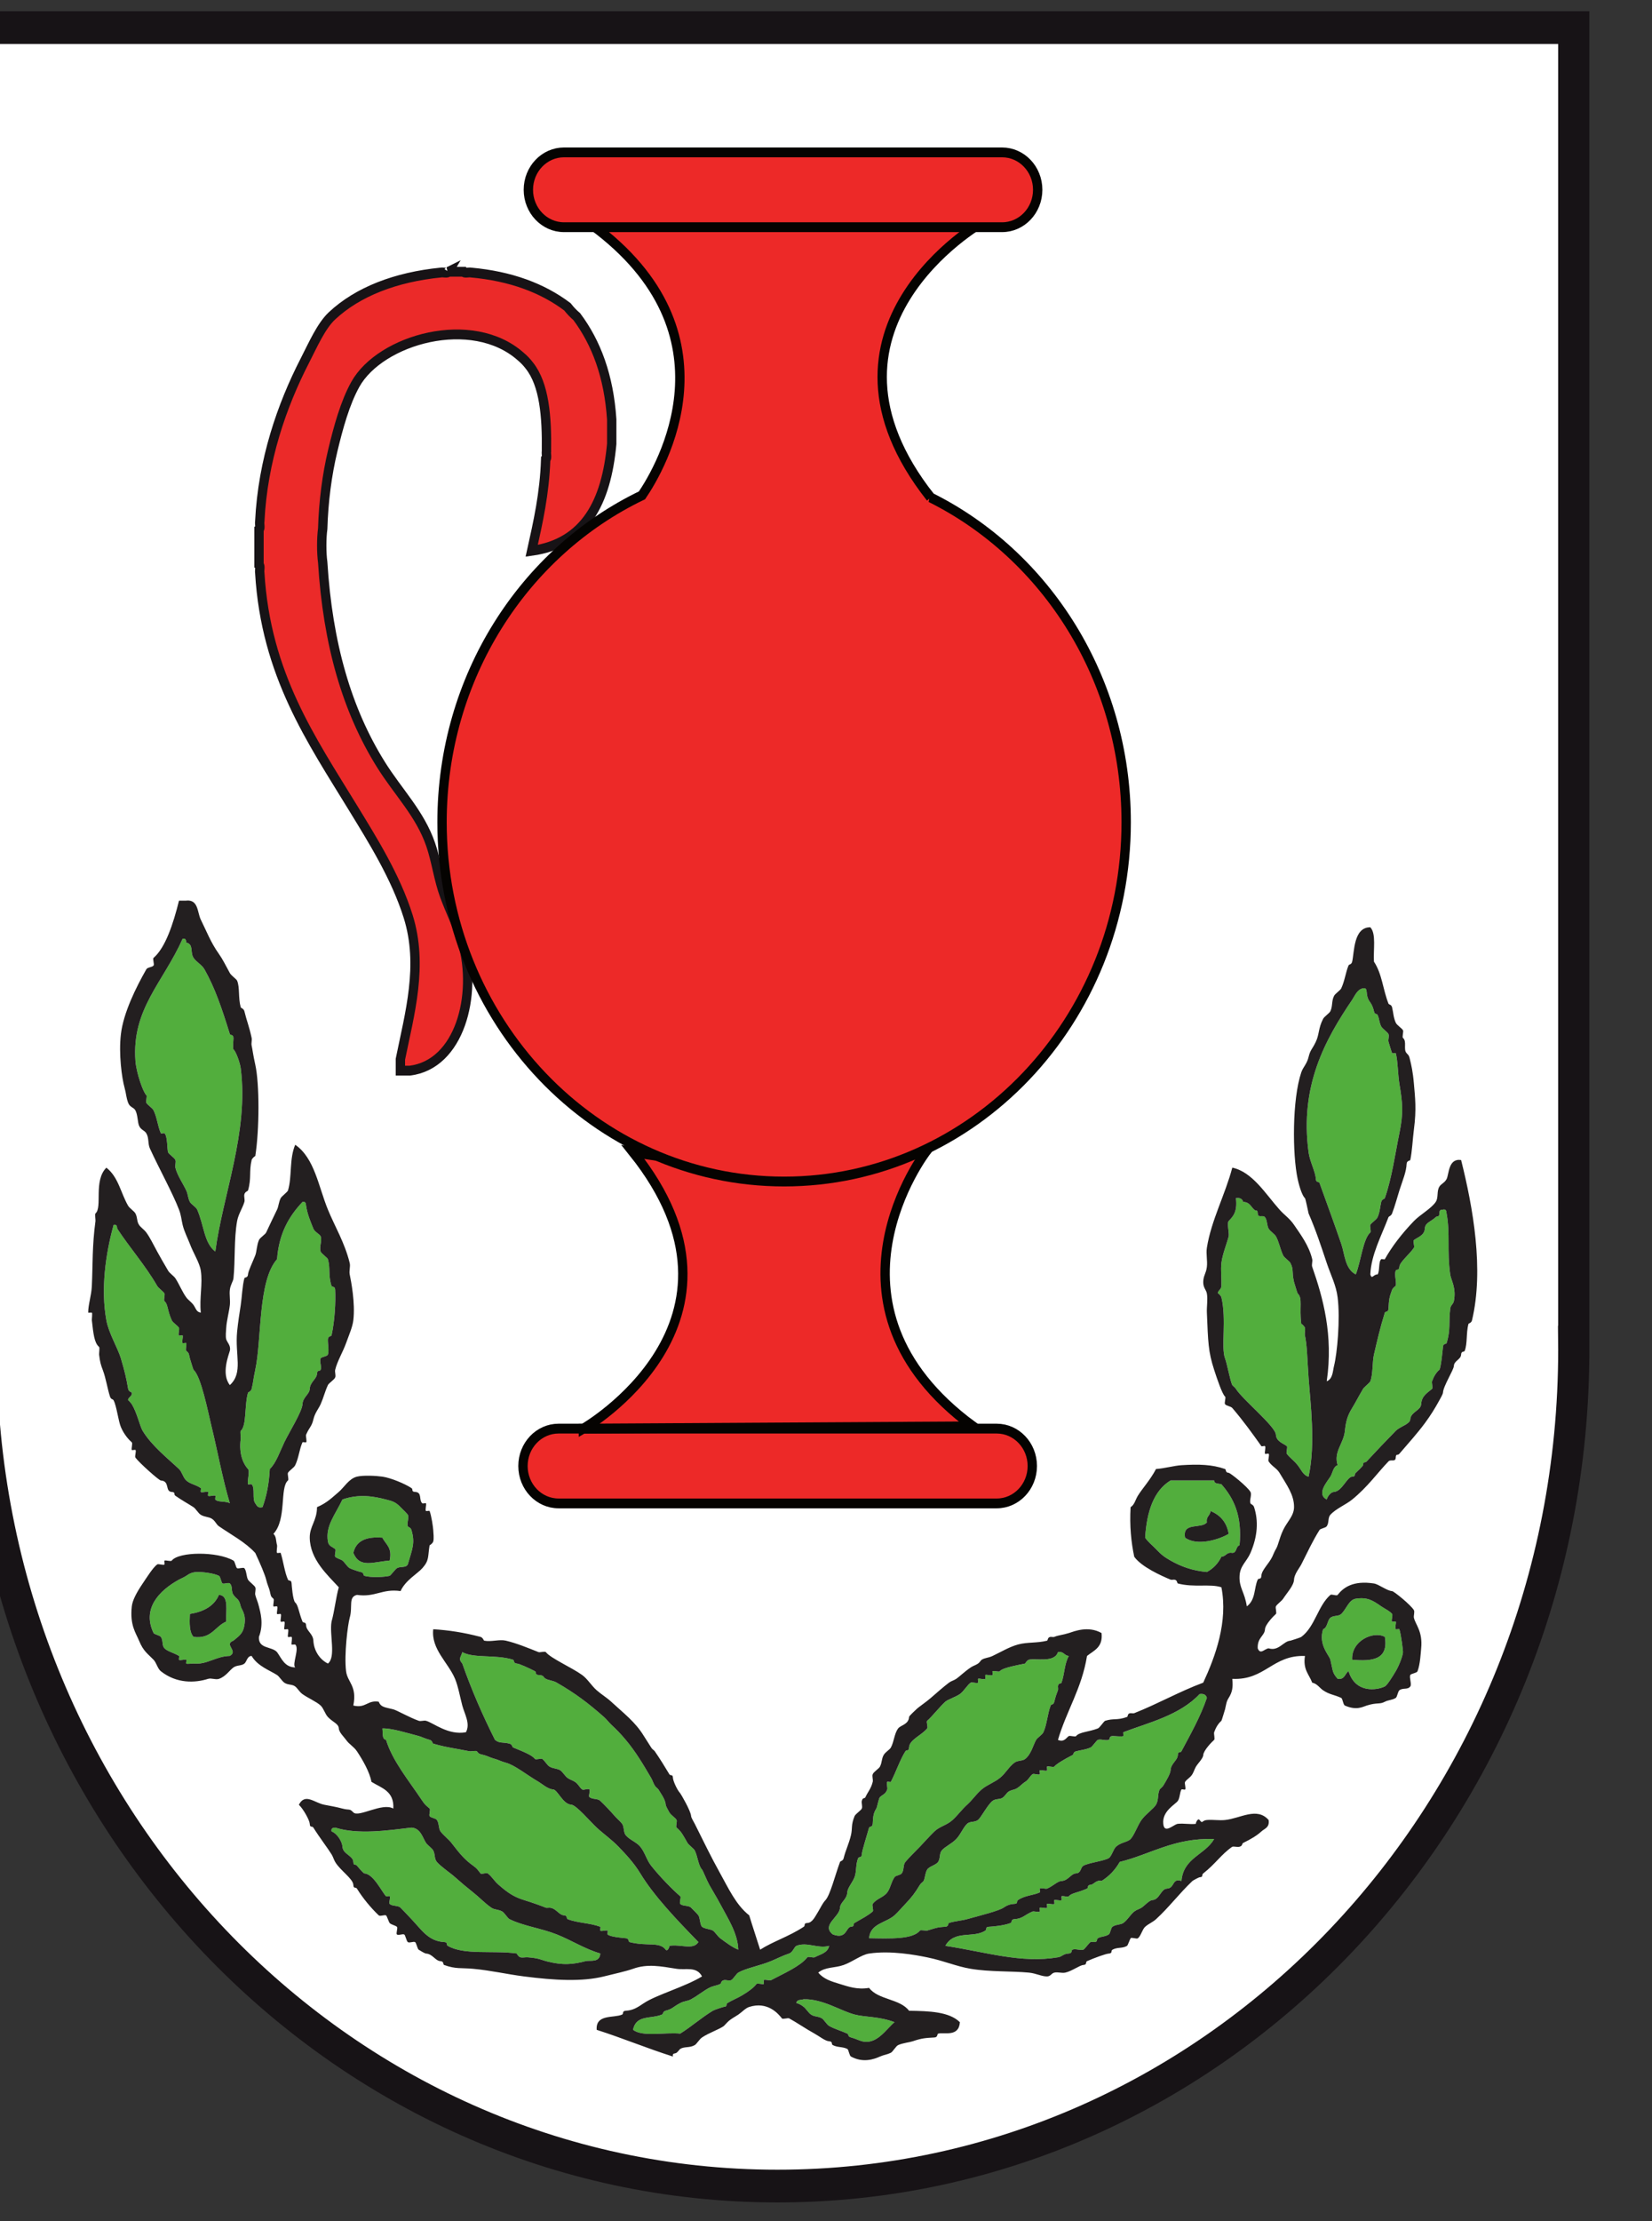 <?xml version="1.0" encoding="UTF-8" standalone="no"?>
<!-- Created with Inkscape (http://www.inkscape.org/) -->

<svg
   xmlns:dc="http://purl.org/dc/elements/1.1/"
   xmlns:cc="http://creativecommons.org/ns#"
   xmlns:rdf="http://www.w3.org/1999/02/22-rdf-syntax-ns#"
   xmlns:svg="http://www.w3.org/2000/svg"
   xmlns="http://www.w3.org/2000/svg"
   version="1.1"
   width="361.417"
   height="485.787"
   id="svg34780">
  <rect width="100%" height="100%" fill="#333333" stroke="none"/>
  <defs
     id="defs34782">
    <clipPath
       id="clipPath32927">
      <path
         d="m 293.386,299.764 87.874,0 0,117.366 -87.874,0 0,-117.366 z"
         id="path32929" />
    </clipPath>
    <clipPath
       id="clipPath32935">
      <path
         d="m -5193.839,-1693.171 550.929,0 0,699.292 -550.929,0 0,-699.292 z"
         id="path32937" />
    </clipPath>
    <clipPath
       id="clipPath32943">
      <path
         d="m -5193.839,-1693.171 550.929,0 0,699.292 -550.929,0 0,-699.292 z"
         id="path32945" />
    </clipPath>
    <clipPath
       id="clipPath32951">
      <path
         d="m -5218.506,-1727.061 595.276,0 0,841.89 -595.276,0 0,-841.89 z"
         id="path32953" />
    </clipPath>
  </defs>
  <g
     transform="translate(-179.557,-239.703)"
     id="layer1">
    <g
       transform="matrix(4.262,0,0,-4.262,-1077.569,2010.42)"
       id="g32923">
      <g
         clip-path="url(#clipPath32927)"
         id="g32925">
        <g
           transform="matrix(0.16,0,0,-0.168,1121.811,132.956)"
           id="g32931">
          <g
             clip-path="url(#clipPath32935)"
             id="g32933">
            <g
               id="g32939">
              <g
                 clip-path="url(#clipPath32943)"
                 id="g32941">
                <g
                   id="g32947">
                  <g
                     clip-path="url(#clipPath32951)"
                     id="g32949">
                    <path
                       d="m -4662.91,-1673.171 -510.929,0 0,401.509 0.029,0 c -0.01,0.775 -0.029,1.545 -0.029,2.318 0,141.092 114.375,255.465 255.464,255.465 141.09,0 255.465,-114.373 255.465,-255.465 0,-0.773 -0.024,-1.543 -0.03,-2.318 l 0.03,0 0,-401.509 z"
                       id="path32955"
                       style="fill:#ffffff;fill-opacity:1;fill-rule:evenodd;stroke:none" />
                    <path
                       d="m -4662.91,-1673.171 -510.929,0 0,401.509 0.029,0 c -0.01,0.775 -0.029,1.545 -0.029,2.318 0,141.092 114.375,255.465 255.464,255.465 141.09,0 255.465,-114.373 255.465,-255.465 0,-0.773 -0.024,-1.543 -0.03,-2.318 l 0.03,0 0,-401.509 z"
                       id="path32957"
                       style="fill:none;stroke:#171316;stroke-width:10;stroke-linecap:butt;stroke-linejoin:miter;stroke-miterlimit:4;stroke-opacity:1;stroke-dasharray:none" />
                    <path
                       d="m -5109.217,-1394.876 c 0.99,-0.217 1.096,0.45 1.161,1.163 2.467,0.548 1.176,2.973 2.333,4.66 0.878,1.279 2.694,2.142 3.494,3.499 3.361,5.666 5.538,11.753 8.162,19.811 0.126,0.391 1.103,0.017 1.161,1.16 0.025,0.441 -0.294,3.252 0,3.498 0.792,0.645 2.096,4.055 2.334,5.824 2.587,19.497 -5.747,38.554 -8.162,55.935 -3.656,-2.655 -3.598,-8.008 -5.822,-12.816 -0.36,-0.777 -1.981,-1.68 -2.332,-2.334 -0.702,-1.304 -0.587,-2.314 -1.168,-3.495 -1.033,-2.122 -2.905,-4.65 -3.493,-6.992 -0.172,-0.684 0.274,-1.685 0,-2.329 -0.299,-0.701 -2.085,-1.764 -2.328,-2.333 -0.348,-0.796 -0.139,-4.983 -1.166,-5.825 -0.133,-0.111 -1.101,0.14 -1.167,0 -1.08,-2.367 -1.138,-4.611 -2.327,-6.99 -0.396,-0.778 -1.966,-1.663 -2.334,-2.333 -0.238,-0.427 0.359,-2.034 0,-2.329 -1.007,-0.825 -3.22,-6.846 -3.493,-10.488 -1.201,-15.847 8.875,-23.901 15.147,-37.286"
                       id="path32959"
                       style="fill:#52ae3d;fill-opacity:1;fill-rule:evenodd;stroke:none" />
                    <path
                       d="m -4730.511,-1379.734 c 0.993,-0.211 1.102,0.457 1.168,1.169 0.296,3.376 1.455,2.337 2.328,5.827 0.318,1.267 0.792,0.479 1.168,1.166 0.54,0.993 0.5,2.266 1.165,3.495 0.365,0.678 2.068,1.754 2.328,2.334 0.285,0.625 -0.167,1.648 0,2.326 -0.01,-0.044 1.07,3.416 1.165,3.496 0.108,0.084 1.136,-0.105 1.168,0 0.664,2.222 0.664,6.489 1.162,9.321 1.028,5.83 1.362,8.891 0,15.15 -1.322,6.102 -2.422,13.758 -4.663,19.808 -0.105,0.298 -0.937,0.275 -1.16,1.166 -0.431,1.723 -0.398,3.016 -1.165,4.66 -0.371,0.789 -1.965,1.668 -2.334,2.334 -0.236,0.428 0.36,2.035 0,2.328 -2.308,1.892 -3.001,8.734 -4.66,12.817 -3.501,-1.688 -3.547,-6.237 -4.662,-9.321 -2.089,-5.805 -4.398,-11.798 -6.99,-18.644 -0.179,-0.469 -1.104,0.038 -1.166,-1.167 -0.117,-2.234 -1.932,-5.343 -2.331,-8.156 -2.875,-20.339 5.287,-34.352 13.988,-46.607 0.79,-1.12 1.637,-3.224 3.491,-3.502"
                       id="path32961"
                       style="fill:#52ae3d;fill-opacity:1;fill-rule:evenodd;stroke:none" />
                    <path
                       d="m -4771.295,-1315.642 c 1.357,-0.191 2.073,0.262 2.334,1.166 2.001,0.01 2.424,1.371 3.494,2.334 0.681,0.605 1.095,-0.167 1.165,1.162 0.081,1.563 1.627,0.35 2.329,1.164 0.722,0.839 0.615,2.608 1.165,3.495 0.476,0.764 1.916,1.646 2.334,2.334 1,1.669 1.353,3.854 2.328,5.829 0.378,0.76 1.976,1.672 2.334,2.325 1.156,2.153 0.36,2.603 1.161,5.827 -0.01,-0.043 1.066,3.415 1.165,3.496 1.684,1.379 0.448,4.276 1.168,9.322 -0.034,-0.232 1.041,0.681 1.166,1.164 0.179,0.736 -0.164,1.595 0,2.335 0.707,3.147 0.714,6.747 1.162,12.816 0.563,7.61 2.318,20.373 0,30.298 -1.697,-0.351 -2.428,-2.227 -3.496,-3.499 -1.288,-1.538 -2.582,-2.3 -3.494,-3.494 -0.313,-0.415 0.39,-2.011 0,-2.329 -0.963,-0.787 -3.385,-1.356 -3.494,-3.501 -0.138,-2.55 -10.839,-10.875 -12.821,-13.982 -0.305,-0.479 -1.052,-0.951 -1.166,-1.161 -0.692,-1.294 -1.659,-6.487 -2.328,-8.159 -1.348,-3.362 0.531,-11.86 -1.166,-18.645 -0.115,-0.462 -1.167,-1.502 -1.167,-1.165 0,-0.93 1.134,-1.182 1.167,-2.327 0.077,-2.435 -0.256,-4.856 0,-6.996 0.323,-2.644 1.691,-5.756 2.334,-8.154 0.237,-0.9 -0.623,-4.046 0,-4.661 1.442,-1.442 2.833,-2.812 2.326,-6.994"
                       id="path32963"
                       style="fill:#52ae3d;fill-opacity:1;fill-rule:evenodd;stroke:none" />
                    <path
                       d="m -5070.763,-1314.476 c 0.991,-0.212 1.1,0.456 1.162,1.166 0.422,2.642 1.368,4.704 2.331,6.989 0.433,1.025 2.081,1.703 2.334,2.334 0.53,1.345 -0.504,3.299 0,4.661 0.217,0.603 2.195,1.892 2.326,2.328 0.864,2.841 0.041,4.779 1.168,8.161 0.137,0.405 1.104,0.01 1.167,1.163 0.194,3.729 -0.115,9.357 -1.167,13.985 -0.052,0.227 -1.115,0.151 -1.168,1.161 -0.069,1.337 0.442,3.414 0,4.662 -0.203,0.581 -2.113,0.711 -2.326,1.166 -0.456,0.951 0.435,2.534 0,3.493 -0.253,0.551 -1.101,-0.099 -1.167,1.168 -0.09,1.682 -2.218,2.522 -2.333,4.659 -0.087,1.685 -2.215,2.521 -2.327,4.662 -0.124,2.298 -4.206,8.445 -5.829,11.654 -1.374,2.725 -2.661,6.397 -4.659,8.155 -0.234,4.428 -1.033,8.294 -2.333,11.656 -1.579,0.37 -1.788,-0.483 -2.33,-1.169 -1.086,-1.364 0.044,-4.61 -1.165,-5.825 -0.104,-0.105 -1.125,0.128 -1.167,0 -0.316,-0.937 0.665,-3.999 0,-4.662 -1.175,-1.175 -3.067,-4.158 -2.326,-9.323 0.051,-0.353 -0.247,-2.127 0,-2.327 1.947,-1.595 1.145,-7.771 2.326,-11.656 0.052,-0.153 0.973,-0.376 1.167,-1.165 0.654,-2.603 0.384,-2.342 1.165,-5.827 2.111,-9.393 0.821,-27.207 6.991,-33.791 0.607,-7.938 3.901,-13.186 8.16,-17.478"
                       id="path32965"
                       style="fill:#52ae3d;fill-opacity:1;fill-rule:evenodd;stroke:none" />
                    <path
                       d="m -4704.873,-1312.142 c 0.991,-0.218 1.099,0.449 1.162,1.162 1.213,6.272 0.085,11.264 1.168,18.643 0.255,1.752 2.028,4.187 1.165,8.159 -0.214,0.977 -1.02,1.152 -1.165,2.329 -0.518,4.192 0.183,6.439 -1.168,10.487 -0.131,0.408 -1.105,0.01 -1.162,1.166 0,0.03 -0.629,6.55 -1.164,6.989 -1.059,0.868 -1.808,2.106 -2.335,3.5 -0.152,0.414 0.317,2.073 0,2.327 -1.393,1.145 -3.356,2.098 -3.494,4.662 -0.105,1.967 -3.374,2.361 -3.494,4.66 -0.078,1.448 -3.286,2.158 -4.661,3.499 -3.436,3.349 -6.027,5.943 -9.322,9.323 -0.626,0.635 -1.095,-0.186 -1.168,1.162 -0.013,0.246 -2.089,2.15 -2.33,2.333 -0.659,0.493 0.194,1.095 -1.161,1.166 -1.651,0.085 -3.278,4.521 -5.827,4.661 -1.064,0.056 -2.07,1.375 -2.334,2.327 -3.386,-1.68 0.089,-5.371 1.166,-6.988 0.744,-1.115 0.887,-3.064 2.329,-3.499 -1.371,-4.115 1.913,-6.521 2.331,-10.485 0.31,-2.918 0.852,-4.708 2.335,-6.992 1.104,-1.706 1.945,-3.341 3.491,-5.829 0.372,-0.592 2.12,-1.814 2.33,-2.327 0.888,-2.151 0.607,-5.857 1.166,-8.159 1.098,-4.486 1.897,-7.897 3.493,-12.819 0.133,-0.397 1.104,-0.015 1.168,-1.164 0.142,-2.687 0.223,-3.472 1.165,-5.825 0.196,-0.486 1.187,-1.25 1.168,-1.163 0.302,-1.363 -0.555,-3.395 0,-4.665 0.228,-0.527 1.1,0.087 1.162,-1.164 0.081,-1.45 3.366,-3.926 4.666,-5.827 0.284,-0.423 -0.385,-2.019 0,-2.328 0.956,-0.787 3.379,-1.355 3.495,-3.5 0.094,-1.814 1.88,-2.098 3.493,-3.495 0.692,-0.602 1.095,0.16 1.168,-1.164 0.052,-0.977 0.25,-1.111 1.164,-1.162"
                       id="path32967"
                       style="fill:#52ae3d;fill-opacity:1;fill-rule:evenodd;stroke:none" />
                    <path
                       d="m -5131.358,-1307.482 c 0.989,-0.217 1.098,0.45 1.165,1.161 4.024,5.854 9.019,11.21 12.816,17.484 0.446,0.732 1.969,1.669 2.334,2.327 0.237,0.427 -0.363,2.04 0,2.332 1.183,0.967 0.825,2.612 2.328,5.827 0.37,0.789 1.962,1.665 2.331,2.327 0.237,0.428 -0.361,2.04 0,2.335 0.147,0.118 1.086,-0.158 1.167,0 0.219,0.42 -0.351,2.042 0,2.327 0.133,0.115 1.096,-0.142 1.161,0 0.204,0.422 -0.336,2.053 0,2.334 0.954,0.776 0.806,0.885 1.168,2.328 -0.01,-0.044 1.067,3.415 1.165,3.493 2.442,2.003 4.613,12.734 5.827,17.484 1.968,7.698 3.428,15.587 5.829,23.301 -0.996,-0.749 -3.907,-0.241 -4.667,-1.165 -0.113,-0.136 0.152,-1.092 0,-1.162 -0.422,-0.209 -2.047,0.342 -2.328,0 -0.115,-0.137 0.147,-1.101 0,-1.165 -0.421,-0.201 -2.053,0.336 -2.327,0 -0.142,-0.172 0.175,-1.053 0,-1.168 -1.757,-1.131 -3.338,-1.19 -4.667,-2.326 -1.005,-0.865 -1.35,-2.618 -2.328,-3.501 -3.493,-3.148 -8.713,-7.04 -11.653,-11.65 -0.907,-1.423 -1.774,-5.463 -3.495,-8.159 -0.08,-0.123 -1.253,-1.475 -1.166,-1.162 -0.228,-0.816 1.45,-1.247 1.166,-2.335 -0.044,-0.159 -1.01,-0.309 -1.166,-1.165 -0.618,-3.439 -1.092,-5.314 -2.328,-9.32 -0.977,-3.144 -3.893,-7.636 -4.661,-11.651 -1.811,-9.473 -0.289,-20.098 2.329,-29.131"
                       id="path32969"
                       style="fill:#52ae3d;fill-opacity:1;fill-rule:evenodd;stroke:none" />
                    <path
                       d="m -4780.616,-1216.594 c -1.773,2.11 -7.988,-0.222 -6.989,4.663 3.812,2.672 10.928,0.591 13.984,-1.17 -0.637,-3.633 -2.781,-5.763 -5.83,-6.987 -0.066,1.489 -1.492,1.613 -1.165,3.494 m 10.489,6.989 c -1.268,0.288 -0.795,2.318 -2.334,2.334 -1.882,-0.329 -2.006,1.1 -3.494,1.166 -1.052,2.053 -2.61,3.608 -4.661,4.661 -4.722,-0.405 -8.334,-1.707 -11.65,-3.496 -2.176,-1.176 -2.987,-1.831 -4.667,-3.497 -1.292,-1.291 -2.326,-1.95 -3.494,-3.494 0.533,-8.014 2.76,-14.336 8.161,-17.477 l 13.982,0 c 0.03,1.131 1.423,0.9 2.329,1.161 3.924,4.236 6.728,9.588 5.828,18.642"
                       id="path32971"
                       style="fill:#52ae3d;fill-opacity:1;fill-rule:evenodd;stroke:none" />
                    <path
                       d="m -5045.127,-1211.931 c -5.064,-0.399 -8.445,0.881 -9.326,4.66 2.048,4.785 6.445,2.707 11.653,2.331 0.926,-4.03 -1.292,-4.92 -2.327,-6.991 m -12.82,-11.656 c 5.362,-1.8 10.132,-0.96 13.982,0 1.784,0.445 2.969,0.636 4.661,2.334 0.384,0.379 2.139,2 2.333,2.327 0.501,0.873 -0.399,2.565 0,3.5 0.143,0.335 0.897,0.292 1.166,1.161 1.204,3.897 0.361,5.591 -1.166,10.488 -0.645,1.162 -2.276,0.506 -3.495,1.166 -0.436,0.232 -2.057,2.272 -2.334,2.333 -1.673,0.365 -5.557,0.645 -8.153,0 -0.271,-0.065 -0.125,-1.115 -1.169,-1.166 -0.194,-0.01 -2.918,-0.848 -3.493,-1.167 -0.86,-0.474 -1.593,-1.792 -2.332,-2.329 -0.494,-0.364 -1.935,-0.705 -2.328,-1.165 -0.341,-0.398 0.393,-2.01 0,-2.332 -0.953,-0.778 -2.073,-0.835 -2.335,-2.33 -0.828,-4.743 2.231,-7.957 4.663,-12.82"
                       id="path32973"
                       style="fill:#52ae3d;fill-opacity:1;fill-rule:evenodd;stroke:none" />
                    <path
                       d="m -4779.451,-1220.088 c 3.049,1.224 5.193,3.354 5.83,6.987 -3.056,1.761 -10.172,3.842 -13.984,1.17 -0.999,-4.885 5.216,-2.553 6.989,-4.663 -0.327,-1.881 1.099,-2.005 1.165,-3.494"
                       id="path32975"
                       style="fill:#231f20;fill-opacity:1;fill-rule:evenodd;stroke:none" />
                    <path
                       d="m -5042.8,-1204.94 c -5.208,0.376 -9.605,2.454 -11.653,-2.331 0.881,-3.779 4.262,-5.059 9.326,-4.66 1.035,2.071 3.253,2.961 2.327,6.991"
                       id="path32977"
                       style="fill:#231f20;fill-opacity:1;fill-rule:evenodd;stroke:none" />
                    <path
                       d="m -5106.888,-1188.628 c -0.152,2.873 -0.176,5.613 1.165,6.994 5.802,0.752 6.867,-3.234 10.489,-4.663 -0.201,-3.298 1,-7.992 -2.333,-8.158 -1.569,3.48 -4.951,5.149 -9.321,5.827 m 13.982,8.155 c -3.263,1.15 1.692,3.11 -1.161,4.664 -4.567,0.101 -7.321,2.751 -11.656,2.329 -0.342,-0.033 -2.137,0.234 -2.333,0 -0.109,-0.136 0.148,-1.095 0,-1.165 -0.422,-0.201 -2.047,0.342 -2.328,0 -0.127,-0.158 0.167,-1.067 0,-1.164 -1.629,-0.952 -3.717,-1.379 -4.659,-2.33 -0.921,-0.931 -0.338,-2.386 -1.167,-3.495 -0.322,-0.436 -2.125,-0.765 -2.327,-1.168 -3.733,-7.343 1.625,-12.895 8.153,-16.315 0.759,-0.398 1.542,-0.658 2.328,-1.161 1.006,-0.647 1.845,-1.13 3.5,-1.166 1.621,-0.042 5.249,0.326 6.989,1.166 0.527,0.252 0.734,2.135 1.165,2.329 0.519,0.23 1.926,-0.366 2.335,0 1.004,0.905 0.312,2.367 1.161,3.494 1.152,1.537 1.692,0.947 2.334,3.498 0.27,1.083 1.814,2.314 1.164,5.823 -0.411,2.237 -1.256,2.944 -3.498,4.661"
                       id="path32979"
                       style="fill:#52ae3d;fill-opacity:1;fill-rule:evenodd;stroke:none" />
                    <path
                       d="m -5097.567,-1194.455 c 3.333,0.166 2.132,4.86 2.333,8.158 -3.622,1.429 -4.687,5.415 -10.489,4.663 -1.341,-1.381 -1.317,-4.121 -1.165,-6.994 4.37,-0.678 7.752,-2.347 9.321,-5.827"
                       id="path32981"
                       style="fill:#231f20;fill-opacity:1;fill-rule:evenodd;stroke:none" />
                    <path
                       d="m -4734.002,-1174.645 c 6.338,0.517 11.738,0.089 10.48,-6.989 -3.645,-1.889 -10.823,1.171 -10.48,6.989 m -1.168,3.498 c -1.187,0.754 -1.203,2.68 -3.498,2.327 -1.778,-1.996 -1.392,-2.065 -2.329,-5.825 -0.335,-1.347 -3.94,-4.547 -2.333,-9.323 1.431,-0.431 1.319,-2.679 2.333,-3.493 0.99,-0.801 2.588,-0.348 3.494,-1.167 1.671,-1.514 2.437,-4.339 4.662,-4.661 3.73,-0.546 5.484,0.55 8.159,2.332 0.94,0.627 2.806,1.467 3.493,2.329 0.325,0.409 -0.385,2.008 0,2.331 0.14,0.109 1.096,-0.145 1.168,0 0.199,0.423 -0.342,2.053 0,2.329 0.11,0.091 1.122,-0.113 1.162,0 0.582,1.692 1.194,6.629 1.166,6.994 -0.1,1.295 -1.275,4.121 -2.328,5.827 -1.052,1.698 -2.774,4.319 -3.501,4.66 -2.526,1.182 -9.448,2.194 -11.648,-4.66"
                       id="path32983"
                       style="fill:#52ae3d;fill-opacity:1;fill-rule:evenodd;stroke:none" />
                    <path
                       d="m -4723.522,-1181.634 c 1.258,7.078 -4.142,7.506 -10.48,6.989 -0.343,-5.818 6.835,-8.878 10.48,-6.989"
                       id="path32985"
                       style="fill:#231f20;fill-opacity:1;fill-rule:evenodd;stroke:none" />
                    <path
                       d="m -5019.495,-1176.974 c 3.732,1.986 10.664,0.646 16.316,2.329 0.355,0.109 0.052,1.108 1.166,1.165 0.926,0.049 4.026,1.453 5.823,2.333 0.578,0.28 -0.118,1.095 1.165,1.163 1.958,0.103 1.287,0.635 2.333,1.164 0.949,0.483 2.314,0.523 3.496,1.168 5.988,3.274 10.135,6.282 15.149,10.488 0.815,0.684 1.55,1.629 2.328,2.329 1.754,1.572 2.977,2.74 4.659,4.659 3.206,3.651 5.515,7.356 8.16,11.656 0.475,0.773 0.641,1.507 1.167,2.327 0.352,0.551 0.986,0.868 1.162,1.168 0.587,0.995 2.241,2.986 2.332,4.659 0.02,0.371 0.887,1.907 1.166,2.334 0.6,0.924 1.883,1.602 2.33,2.327 0.26,0.428 -0.371,2.028 0,2.333 1.582,1.295 1.947,2.101 3.493,4.662 0.437,0.72 1.989,1.682 2.333,2.328 0.953,1.767 1.123,4.57 2.328,5.828 0.332,0.34 1.447,3.137 2.334,4.658 1.094,1.883 2.394,3.847 3.494,5.828 2.474,4.463 5.594,8.862 5.827,13.983 -1.924,-0.684 -3.993,-2.224 -5.827,-3.495 -0.741,-0.512 -1.642,-1.903 -2.33,-2.333 -0.68,-0.422 -2.795,-0.554 -3.498,-1.163 -0.642,-0.568 -0.63,-2.8 -1.162,-3.496 -0.459,-0.599 -1.744,-1.751 -2.332,-2.329 -0.791,-0.784 -2.694,-0.385 -3.493,-1.167 -0.371,-0.36 0.392,-2.011 0,-2.332 -2.405,-1.963 -6.49,-5.917 -9.324,-9.322 -1.43,-1.71 -2.009,-4.108 -3.498,-5.824 -1.181,-1.373 -3.477,-2.122 -4.662,-3.498 -0.768,-0.89 -0.472,-2.594 -1.161,-3.493 -0.521,-0.679 -1.688,-1.637 -2.331,-2.333 -1.552,-1.673 -3.093,-3.255 -4.664,-4.663 -0.919,-0.819 -2.435,-0.354 -3.493,-1.16 -0.388,-0.3 0.355,-1.979 0,-2.332 -0.399,-0.399 -1.869,0.334 -2.333,0 -0.936,-0.679 -1.161,-1.613 -2.327,-2.331 -0.754,-0.462 -1.542,-0.638 -2.334,-1.164 -0.753,-0.504 -1.636,-1.902 -2.327,-2.333 -1.007,-0.623 -2.266,-0.465 -3.5,-1.163 -0.748,-0.431 -1.663,-1.964 -2.327,-2.331 -0.427,-0.238 -2.04,0.359 -2.333,0 -0.968,-1.181 -3.489,-2.12 -6.989,-3.495 -0.341,-0.137 -0.238,-0.935 -1.166,-1.168 -2.178,-0.544 -3.281,-0.014 -4.663,-1.166 -3.896,-7.369 -7.448,-15.076 -10.487,-23.304 -1.398,-1.53 -0.456,-1.829 0,-3.494"
                       id="path32987"
                       style="fill:#52ae3d;fill-opacity:1;fill-rule:evenodd;stroke:none" />
                    <path
                       d="m -4824.898,-1175.809 c -1.442,2.477 -1.293,5.199 -2.326,8.157 -0.153,0.431 -1.107,-0.01 -1.167,1.165 -0.013,0.31 0.114,0.879 0,1.163 -0.465,1.162 -0.758,1.869 -1.166,3.5 -0.281,1.112 -0.954,0.644 -1.168,1.161 -1.037,2.579 -1.197,5.846 -2.326,8.16 -0.405,0.819 -1.897,1.632 -2.333,2.327 -0.907,1.465 -1.542,4.335 -3.494,5.829 -0.919,0.701 -2.446,0.401 -3.497,1.164 -1.906,1.391 -2.73,3.173 -4.66,4.663 -1.73,1.332 -4.233,2.176 -5.827,3.495 -1.925,1.596 -2.985,3.237 -4.66,4.659 -1.619,1.376 -3.049,3.258 -4.662,4.661 -1.894,1.655 -4.109,1.935 -5.827,3.501 -1.344,1.217 -3.304,3.3 -4.659,4.658 -1.48,1.479 -3.512,3.326 -4.662,4.662 -0.801,0.923 -0.364,2.429 -1.167,3.493 -0.423,0.565 -1.952,0.628 -2.326,1.167 -1.188,1.699 -1.258,3.296 -2.334,4.661 -1.235,1.565 -3.329,1.807 -4.66,3.495 -0.325,0.409 0.388,2.009 0,2.33 -1.574,1.29 -3.263,2.071 -5.828,3.497 -0.613,0.341 0.157,1.095 -1.161,1.165 -1.609,0.081 -1.329,3.995 -5.828,2.331 -3.774,-2.859 2.177,-5.245 2.326,-8.156 0.092,-1.683 2.222,-2.522 2.334,-4.662 0.072,-1.409 1.603,-2.91 2.329,-4.661 0.677,-1.629 0.311,-3.983 1.165,-5.826 0.256,-0.555 1.101,0.104 1.167,-1.167 0.056,-1.048 1.443,-5.126 2.329,-8.155 0.103,-0.351 1.11,-0.062 1.167,-1.165 0.122,-2.297 0.232,-3.264 1.165,-4.662 0.28,-0.421 0.753,-3.162 1.165,-3.494 1.095,-0.902 1.737,-0.854 2.33,-2.332 0.163,-0.414 -0.323,-2.069 0,-2.331 0.151,-0.123 1.081,0.16 1.167,0 1.73,-3.19 2.905,-6.684 4.66,-9.322 0.43,-0.653 1.096,0.187 1.166,-1.164 0.125,-2.399 3.998,-3.67 5.828,-5.827 0.337,-0.399 -0.395,-2.01 0,-2.334 1.571,-1.284 3.92,-4.175 5.819,-5.821 0.794,-0.687 3.246,-1.381 4.665,-2.332 1.289,-0.866 2.468,-2.894 3.497,-3.496 0.427,-0.252 2.031,0.365 2.33,0 0.114,-0.138 -0.143,-1.094 0,-1.168 0.42,-0.197 2.051,0.343 2.331,0 0.115,-0.137 -0.151,-1.088 0,-1.164 0.423,-0.208 2.048,0.347 2.329,0 0.113,-0.134 -0.143,-1.095 0,-1.163 0.42,-0.204 2.054,0.337 2.332,0 0.763,-0.932 4.569,-1.64 8.157,-2.333 -0.111,0.018 0.586,-1.02 1.164,-1.165 2.159,-0.539 8.218,1.044 9.323,-2.329 1.882,-0.325 2.006,1.1 3.493,1.165"
                       id="path32989"
                       style="fill:#52ae3d;fill-opacity:1;fill-rule:evenodd;stroke:none" />
                    <path
                       d="m -4888.986,-1089.58 c 0.359,-4.52 5.441,-4.669 8.161,-6.992 1.06,-0.911 2.46,-2.462 3.493,-3.496 2.081,-2.082 3.04,-3.286 4.662,-5.828 0.35,-0.55 0.985,-0.861 1.164,-1.165 0.505,-0.854 0.489,-2.512 1.168,-3.493 0.686,-0.997 2.815,-1.363 3.495,-2.33 0.787,-1.131 0.332,-2.513 1.165,-3.498 0.901,-1.062 3.224,-2.064 4.662,-3.495 1.46,-1.461 2.165,-3.465 3.494,-4.66 0.93,-0.842 2.412,-0.359 3.495,-1.168 0.966,-0.721 3.084,-4.666 4.66,-5.828 1.077,-0.792 2.571,-0.297 3.499,-1.16 1.469,-1.37 0.949,-1.699 3.493,-2.332 1.265,-0.315 2.326,-1.636 3.497,-2.331 1.112,-0.659 1.464,-1.724 2.332,-2.331 0.417,-0.293 2.016,0.379 2.327,0 0.128,-0.154 -0.161,-1.072 0,-1.166 0.429,-0.237 2.04,0.36 2.332,0 0.11,-0.132 -0.145,-1.096 0,-1.163 0.424,-0.202 2.054,0.337 2.33,0 0.608,-0.745 3.28,-2.271 5.827,-3.499 0.484,-0.232 0.114,-0.901 1.166,-1.163 1.78,-0.444 2.919,-0.435 4.659,-1.164 0.581,-0.247 1.904,-2.206 2.33,-2.334 1.068,-0.323 2.438,0.343 3.497,0 0.39,-0.124 0.026,-1.102 1.164,-1.162 0.441,-0.023 3.254,0.296 3.501,0 0.087,-0.119 -0.126,-1.122 0,-1.165 7.925,-2.879 18.048,-5.121 24.47,-11.653 1.35,-0.192 2.069,0.255 2.327,1.165 -2.081,5.808 -5.258,11.109 -8.157,16.313 -0.341,0.614 -1.095,-0.155 -1.165,1.163 -0.09,1.685 -2.22,2.525 -2.328,4.662 -0.056,1.023 -1.334,3.096 -2.334,4.66 -0.256,0.408 -1.109,1.053 -1.165,1.168 -0.745,1.53 -0.246,3.19 -1.168,4.659 -0.79,1.275 -3.28,2.832 -4.659,4.661 -1.271,1.696 -2.305,4.646 -3.496,5.828 -0.994,0.984 -3.08,0.976 -4.66,2.331 -0.877,0.749 -1.394,2.909 -2.33,3.496 -1.364,0.854 -6.513,1.432 -8.158,2.328 -0.99,0.545 -0.667,2.241 -2.328,2.331 -1.683,0.093 -2.522,2.221 -4.66,2.33 -1.357,0.071 -2.674,1.536 -4.663,2.333 -0.417,0.165 -2.065,-0.322 -2.332,0 -0.103,0.127 0.139,1.106 0,1.165 -2.114,0.922 -4.736,0.872 -6.987,2.329 -0.65,0.417 0.179,1.094 -1.169,1.166 -1.544,0.082 -2.449,0.499 -3.493,1.167 -1.527,0.97 -7.354,2.37 -11.654,3.495 -1.934,0.506 -3.748,0.553 -5.827,1.165 -0.347,0.101 -0.057,1.104 -1.17,1.165 -2.9,0.152 -3.189,0.448 -5.819,1.163 -0.395,0.109 -2.102,-0.283 -2.332,0 -2.24,2.741 -9.655,2.457 -16.316,2.333"
                       id="path32991"
                       style="fill:#52ae3d;fill-opacity:1;fill-rule:evenodd;stroke:none" />
                    <path
                       d="m -5045.127,-1153.669 c 3.02,-0.067 7.624,1.323 11.649,2.331 1.03,0.257 1.996,0.787 3.496,1.162 0.938,0.237 0.871,1.08 1.165,1.166 4.197,1.184 7.356,1.472 11.656,2.332 0.369,0.074 2.113,-0.264 2.327,0 0.784,0.949 0.891,0.804 2.333,1.163 1.023,0.255 1.997,0.792 3.493,1.168 1.03,0.254 1.997,0.791 3.496,1.164 2.864,0.717 6.705,3.739 10.487,5.827 1.053,0.58 2.951,2.24 4.663,2.331 1.44,0.073 3.109,4.517 5.824,4.659 1.59,0.086 6.072,5.154 8.157,6.994 2.243,1.973 4.776,3.638 6.994,5.826 2.403,2.376 4.969,4.985 6.989,8.155 4.443,6.972 11.668,14.144 18.647,20.979 -1.639,2.569 -5.674,0.587 -9.322,1.16 0.217,-0.033 -0.539,1.949 -1.166,1.167 -2.039,-2.546 -5.973,-0.907 -11.655,-2.327 -0.269,-0.073 -0.117,-1.116 -1.166,-1.168 -0.44,-0.024 -5.195,-0.399 -5.822,-1.165 -0.113,-0.139 0.144,-1.095 0,-1.168 -0.426,-0.199 -2.052,0.342 -2.334,0 -0.087,-0.112 0.119,-1.123 0,-1.163 -3.317,-1.179 -7.439,-1.155 -10.487,-2.33 -0.473,-0.186 0.043,-1.101 -1.162,-1.166 -1.682,-0.087 -2.521,-2.22 -4.665,-2.329 -0.308,-0.02 -0.875,0.115 -1.162,0 -0.991,-0.399 -4.192,-1.523 -6.994,-2.333 -3.156,-0.912 -5.233,-2.215 -8.153,-4.662 -1.557,-1.298 -2.007,-2.388 -3.496,-3.495 -0.417,-0.306 -2.014,0.386 -2.331,0 -0.932,-1.136 -1.073,-1.468 -2.33,-2.331 -2.726,-1.859 -4.159,-3.49 -6.992,-6.988 -0.801,-0.992 -2.666,-2.4 -3.496,-3.494 -0.682,-0.902 -0.412,-2.491 -1.165,-3.501 -0.417,-0.554 -1.977,-0.641 -2.333,-1.165 -0.286,-0.422 0.378,-2.02 0,-2.329 -1.135,-0.928 -1.46,-1.09 -2.33,-2.334 -4.602,-6.568 -9.562,-12.166 -11.653,-18.643 -1.364,-0.183 -0.98,-2.122 -1.162,-3.493"
                       id="path32993"
                       style="fill:#52ae3d;fill-opacity:1;fill-rule:evenodd;stroke:none" />
                    <path
                       d="m -5061.442,-1122.204 c -0.213,-0.998 0.454,-1.101 1.167,-1.168 7.305,2.214 16.84,0.869 24.47,0 2.977,0.184 3.618,3.186 4.661,4.662 0.468,0.663 1.992,1.705 2.327,2.328 0.702,1.303 0.271,2.493 1.168,3.498 1.265,1.423 3.967,3.103 5.827,4.66 2.009,1.691 3.869,3.192 5.826,4.661 2.096,1.576 3.623,3.22 5.823,4.662 1.047,0.683 2.19,0.46 3.499,1.163 0.696,0.377 1.728,2.046 2.329,2.332 4.46,2.115 10.102,2.749 15.149,4.661 4.874,1.849 8.923,4.419 13.98,5.827 -0.216,2.947 -3.336,2.004 -4.658,2.327 -3.97,0.982 -7.197,1.408 -12.818,0 -1.355,-0.339 -2.206,-0.906 -5.826,-1.163 -0.732,-0.052 -1.627,0.178 -2.335,0 -0.673,-0.169 -1.208,-1.17 -1.16,-1.164 -7.739,-1.021 -16.895,0.582 -22.143,-2.334 -0.612,-0.341 0.157,-1.095 -1.166,-1.16 -5.049,-0.265 -7.168,-3.675 -10.483,-6.994 -1.218,-1.219 -2.39,-2.439 -3.499,-3.495 -0.783,-0.751 -2.708,-0.399 -3.496,-1.167 -0.369,-0.36 0.396,-2.011 0,-2.332 -0.219,-0.176 -0.971,0.2 -1.165,0 -1.408,-1.433 -4.026,-6.832 -6.988,-6.991 -0.247,-0.011 -2.154,-2.089 -2.334,-2.331 -0.493,-0.659 -1.095,0.194 -1.166,-1.162 -0.098,-1.967 -3.372,-2.36 -3.494,-4.662 -0.072,-1.379 -1.541,-3.949 -3.495,-4.658"
                       id="path32995"
                       style="fill:#52ae3d;fill-opacity:1;fill-rule:evenodd;stroke:none" />
                    <path
                       d="m -4778.284,-1119.877 c -2.913,4.854 -9.863,5.676 -10.489,12.816 -3.095,-1 -2.077,2.197 -4.659,2.333 -1.964,0.102 -2.363,3.377 -4.662,3.494 -0.996,0.053 -2.579,1.769 -3.498,2.333 -0.705,0.435 -1.617,0.633 -2.329,1.163 -1.209,0.904 -2.09,2.53 -3.492,3.497 -0.866,0.594 -2.544,0.444 -3.501,1.165 -0.527,0.396 -0.657,2.007 -1.164,2.331 -1.16,0.739 -2.407,0.558 -3.497,1.165 -0.611,0.344 0.155,1.095 -1.16,1.168 -0.283,0.012 -0.926,-0.125 -1.17,0 -0.538,0.271 -1.923,2.205 -2.331,2.327 -1.048,0.318 -2.47,-0.381 -3.494,0 -0.462,0.171 0.028,1.103 -1.168,1.167 -1.885,0.099 -1.976,0.914 -3.493,1.164 -11.768,1.926 -23.053,-1.602 -36.128,-3.498 2.895,-4.963 9.074,-2.233 12.823,-4.661 0.645,-0.417 -0.18,-1.096 1.169,-1.163 1.154,-0.061 4.667,-0.317 6.988,-1.165 0.454,-0.166 -0.025,-1.103 1.164,-1.165 2.709,-0.142 3.211,-1.286 5.829,-2.332 0.414,-0.166 2.068,0.323 2.327,0 0.106,-0.13 -0.137,-1.107 0,-1.163 0.421,-0.185 2.065,0.327 2.332,0 0.11,-0.139 -0.145,-1.1 0,-1.167 0.424,-0.199 2.054,0.341 2.33,0 0.114,-0.142 -0.146,-1.091 0,-1.166 0.426,-0.209 2.047,0.345 2.333,0 0.109,-0.138 -0.149,-1.094 0,-1.166 0.421,-0.2 2.053,0.339 2.326,0 0.798,-0.968 2.917,-1.101 5.828,-2.328 0.518,-0.217 -0.076,-1.101 1.165,-1.168 0.968,-0.051 1.871,-1.648 3.497,-1.165 2.437,-1.449 4.382,-3.386 5.827,-5.823 10.069,-2.36 17.449,-7.41 30.297,-6.993"
                       id="path32997"
                       style="fill:#52ae3d;fill-opacity:1;fill-rule:evenodd;stroke:none" />
                    <path
                       d="m -4901.803,-1087.252 c -0.424,2.233 -3.15,2.702 -4.659,3.498 -0.428,0.223 -2.046,-0.354 -2.331,0 -2.209,2.698 -7.291,4.803 -11.652,6.991 -0.427,0.213 -2.05,-0.346 -2.333,0 -0.109,0.136 0.145,1.094 0,1.165 -0.422,0.199 -2.049,-0.34 -2.329,0 -0.883,1.078 -2.262,2.137 -4.661,3.494 -1.498,0.85 -3.175,1.467 -4.66,2.333 -0.626,0.364 0.161,1.095 -1.167,1.162 -0.171,0.01 -2.953,0.858 -3.496,1.167 -3.63,2.081 -6.887,4.86 -10.485,6.994 -4.971,-0.475 -12.006,1.129 -15.152,-1.166 1.064,-4.686 5.643,-3.206 9.325,-4.661 0.345,-0.138 0.23,-0.928 1.164,-1.167 2.258,-0.564 2.253,-1.124 4.663,-2.329 1.379,-0.691 2.279,-0.527 3.493,-1.165 2.317,-1.209 3.745,-2.461 5.828,-3.496 1.365,-0.677 2.275,-0.602 3.494,-1.166 0.46,-0.213 0.137,-0.91 1.166,-1.165 0.664,-0.166 1.718,0.293 2.329,0 0.772,-0.372 1.678,-1.977 2.332,-2.327 2.565,-1.383 6.599,-1.98 10.489,-3.501 1.843,-0.721 3.677,-1.65 5.827,-2.327 1.2,-0.381 1.599,-2.053 2.329,-2.334 3.412,-1.314 6.949,0.981 10.486,0"
                       id="path32999"
                       style="fill:#52ae3d;fill-opacity:1;fill-rule:evenodd;stroke:none" />
                    <path
                       d="m -4912.289,-1069.771 c 0.032,-1.13 1.425,-0.904 2.331,-1.165 6.016,-0.167 11.839,3.542 16.311,4.661 3.373,0.844 7.825,0.534 12.822,2.333 -2.755,2.189 -5.725,7.017 -10.49,5.821 -1.03,-0.256 -2.001,-0.786 -3.493,-1.163 -1.152,-0.287 -0.613,-0.928 -1.168,-1.164 -2.01,-0.864 -4.181,-1.442 -5.827,-2.334 -0.748,-0.403 -1.68,-1.977 -2.333,-2.327 -1.337,-0.725 -2.342,-0.418 -3.497,-1.166 -0.823,-0.537 -1.581,-1.783 -2.325,-2.334 -0.72,-0.526 -1.34,-0.923 -2.331,-1.162"
                       id="path33001"
                       style="fill:#52ae3d;fill-opacity:1;fill-rule:evenodd;stroke:none" />
                    <path
                       d="m -4909.958,-1068.609 c 0.744,0.551 1.502,1.797 2.325,2.334 1.155,0.748 2.16,0.441 3.497,1.166 0.653,0.35 1.585,1.924 2.333,2.327 1.646,0.892 3.817,1.47 5.827,2.334 0.555,0.236 0.016,0.877 1.168,1.164 1.492,0.377 2.463,0.907 3.493,1.163 4.765,1.196 7.735,-3.632 10.49,-5.821 -4.997,-1.799 -9.449,-1.489 -12.822,-2.333 -4.472,-1.119 -10.295,-4.828 -16.311,-4.661 -0.906,0.261 -2.299,0.035 -2.331,1.165 0.991,0.239 1.611,0.636 2.331,1.162 m -2.331,-18.643 c -0.73,0.281 -1.129,1.953 -2.329,2.334 -2.15,0.677 -3.984,1.606 -5.827,2.327 -3.89,1.521 -7.924,2.118 -10.489,3.501 -0.654,0.35 -1.56,1.955 -2.332,2.327 -0.611,0.293 -1.665,-0.166 -2.329,0 -1.029,0.255 -0.706,0.952 -1.166,1.165 -1.219,0.564 -2.129,0.489 -3.494,1.166 -2.083,1.035 -3.511,2.287 -5.828,3.496 -1.214,0.638 -2.114,0.474 -3.493,1.165 -2.41,1.205 -2.405,1.765 -4.663,2.329 -0.934,0.239 -0.819,1.029 -1.164,1.167 -3.682,1.455 -8.261,-0.025 -9.325,4.661 3.146,2.295 10.181,0.691 15.152,1.166 3.598,-2.134 6.855,-4.913 10.485,-6.994 0.543,-0.309 3.325,-1.157 3.496,-1.167 1.328,-0.067 0.541,-0.798 1.167,-1.162 1.485,-0.866 3.162,-1.483 4.66,-2.333 2.399,-1.357 3.778,-2.416 4.661,-3.494 0.28,-0.34 1.907,0.199 2.329,0 0.145,-0.071 -0.109,-1.029 0,-1.165 0.283,-0.346 1.906,0.213 2.333,0 4.361,-2.188 9.443,-4.293 11.652,-6.991 0.285,-0.354 1.903,0.223 2.331,0 1.509,-0.796 4.235,-1.265 4.659,-3.498 -3.537,0.981 -7.074,-1.314 -10.486,0 m 103.708,-25.632 c -1.445,2.437 -3.39,4.374 -5.827,5.823 -1.626,-0.483 -2.529,1.114 -3.497,1.165 -1.241,0.067 -0.647,0.951 -1.165,1.168 -2.911,1.227 -5.03,1.36 -5.828,2.328 -0.273,0.339 -1.905,-0.2 -2.326,0 -0.149,0.072 0.109,1.028 0,1.166 -0.286,0.345 -1.907,-0.209 -2.333,0 -0.146,0.075 0.114,1.024 0,1.166 -0.276,0.341 -1.906,-0.199 -2.33,0 -0.145,0.067 0.11,1.028 0,1.167 -0.267,0.327 -1.911,-0.185 -2.332,0 -0.137,0.056 0.106,1.033 0,1.163 -0.259,0.323 -1.913,-0.166 -2.327,0 -2.618,1.046 -3.12,2.19 -5.829,2.332 -1.189,0.062 -0.71,0.999 -1.164,1.165 -2.321,0.848 -5.834,1.104 -6.988,1.165 -1.349,0.067 -0.524,0.746 -1.169,1.163 -3.749,2.428 -9.928,-0.302 -12.823,4.661 13.075,1.896 24.36,5.424 36.128,3.498 1.517,-0.25 1.608,-1.065 3.493,-1.164 1.196,-0.064 0.706,-0.996 1.168,-1.167 1.024,-0.381 2.446,0.318 3.494,0 0.408,-0.122 1.793,-2.056 2.331,-2.327 0.244,-0.125 0.887,0.012 1.17,0 1.315,-0.073 0.549,-0.824 1.16,-1.168 1.09,-0.607 2.337,-0.426 3.497,-1.165 0.507,-0.324 0.637,-1.935 1.164,-2.331 0.957,-0.721 2.635,-0.571 3.501,-1.165 1.402,-0.967 2.283,-2.593 3.492,-3.497 0.712,-0.53 1.624,-0.728 2.329,-1.163 0.919,-0.564 2.502,-2.28 3.498,-2.333 2.299,-0.117 2.698,-3.392 4.662,-3.494 2.582,-0.136 1.564,-3.333 4.659,-2.333 0.626,-7.14 7.576,-7.962 10.489,-12.816 -12.848,-0.417 -20.228,4.633 -30.297,6.993 m -249.366,-4.662 c 0.122,2.302 3.396,2.695 3.494,4.662 0.071,1.356 0.673,0.503 1.166,1.162 0.18,0.242 2.087,2.32 2.334,2.331 2.962,0.159 5.58,5.558 6.988,6.991 0.194,0.2 0.946,-0.176 1.165,0 0.396,0.321 -0.369,1.972 0,2.332 0.788,0.768 2.713,0.416 3.496,1.167 1.109,1.056 2.281,2.276 3.499,3.495 3.315,3.319 5.434,6.729 10.483,6.994 1.323,0.065 0.554,0.819 1.166,1.16 5.248,2.916 14.404,1.313 22.143,2.334 -0.048,-0.01 0.487,0.995 1.16,1.164 0.708,0.178 1.603,-0.052 2.335,0 3.62,0.257 4.471,0.824 5.826,1.163 5.621,1.408 8.848,0.982 12.818,0 1.322,-0.323 4.442,0.62 4.658,-2.327 -5.057,-1.408 -9.106,-3.978 -13.98,-5.827 -5.047,-1.912 -10.689,-2.546 -15.149,-4.661 -0.601,-0.286 -1.633,-1.955 -2.329,-2.332 -1.309,-0.703 -2.452,-0.48 -3.499,-1.163 -2.2,-1.442 -3.727,-3.086 -5.823,-4.662 -1.957,-1.469 -3.817,-2.97 -5.826,-4.661 -1.86,-1.557 -4.562,-3.237 -5.827,-4.66 -0.897,-1.005 -0.466,-2.195 -1.168,-3.498 -0.335,-0.623 -1.859,-1.665 -2.327,-2.328 -1.043,-1.476 -1.684,-4.478 -4.661,-4.662 -7.63,0.869 -17.165,2.214 -24.47,0 -0.713,0.067 -1.38,0.17 -1.167,1.168 1.954,0.709 3.423,3.279 3.495,4.658 m 13.982,-32.63 c 2.091,6.477 7.051,12.075 11.653,18.643 0.87,1.244 1.195,1.406 2.33,2.334 0.378,0.309 -0.286,1.907 0,2.329 0.356,0.524 1.916,0.611 2.333,1.165 0.753,1.01 0.483,2.599 1.165,3.501 0.83,1.094 2.695,2.502 3.496,3.494 2.833,3.498 4.266,5.129 6.992,6.988 1.257,0.863 1.398,1.195 2.33,2.331 0.317,0.386 1.914,-0.306 2.331,0 1.489,1.107 1.939,2.197 3.496,3.495 2.92,2.447 4.997,3.75 8.153,4.662 2.802,0.81 6.003,1.934 6.994,2.333 0.287,0.115 0.854,-0.02 1.162,0 2.144,0.109 2.983,2.242 4.665,2.329 1.205,0.065 0.689,0.98 1.162,1.166 3.048,1.175 7.17,1.151 10.487,2.33 0.119,0.04 -0.087,1.051 0,1.163 0.282,0.342 1.908,-0.199 2.334,0 0.144,0.073 -0.113,1.029 0,1.168 0.627,0.766 5.382,1.141 5.822,1.165 1.049,0.052 0.897,1.095 1.166,1.168 5.682,1.42 9.616,-0.219 11.655,2.327 0.627,0.782 1.383,-1.2 1.166,-1.167 3.648,-0.573 7.683,1.409 9.322,-1.16 -6.979,-6.835 -14.204,-14.007 -18.647,-20.979 -2.02,-3.17 -4.586,-5.779 -6.989,-8.155 -2.218,-2.188 -4.751,-3.853 -6.994,-5.826 -2.085,-1.84 -6.567,-6.908 -8.157,-6.994 -2.715,-0.142 -4.384,-4.586 -5.824,-4.659 -1.712,-0.091 -3.61,-1.751 -4.663,-2.331 -3.782,-2.088 -7.623,-5.11 -10.487,-5.827 -1.499,-0.373 -2.466,-0.91 -3.496,-1.164 -1.496,-0.376 -2.47,-0.913 -3.493,-1.168 -1.442,-0.359 -1.549,-0.214 -2.333,-1.163 -0.214,-0.264 -1.958,0.074 -2.327,0 -4.3,-0.86 -7.459,-1.148 -11.656,-2.332 -0.294,-0.086 -0.227,-0.929 -1.165,-1.166 -1.5,-0.375 -2.466,-0.905 -3.496,-1.162 -4.025,-1.008 -8.629,-2.398 -11.649,-2.331 0.182,1.371 -0.202,3.31 1.162,3.493 m 171.295,58.263 c 0.23,-0.283 1.937,0.109 2.332,0 2.63,-0.715 2.919,-1.011 5.819,-1.163 1.113,-0.061 0.823,-1.064 1.17,-1.165 2.079,-0.612 3.893,-0.659 5.827,-1.165 4.3,-1.125 10.127,-2.525 11.654,-3.495 1.044,-0.668 1.949,-1.085 3.493,-1.167 1.348,-0.072 0.519,-0.749 1.169,-1.166 2.251,-1.457 4.873,-1.407 6.987,-2.329 0.139,-0.059 -0.103,-1.038 0,-1.165 0.267,-0.322 1.915,0.165 2.332,0 1.989,-0.797 3.306,-2.262 4.663,-2.333 2.138,-0.109 2.977,-2.237 4.66,-2.33 1.661,-0.09 1.338,-1.786 2.328,-2.331 1.645,-0.896 6.794,-1.474 8.158,-2.328 0.936,-0.587 1.453,-2.747 2.33,-3.496 1.58,-1.355 3.666,-1.347 4.66,-2.331 1.191,-1.182 2.225,-4.132 3.496,-5.828 1.379,-1.829 3.869,-3.386 4.659,-4.661 0.922,-1.469 0.423,-3.129 1.168,-4.659 0.056,-0.115 0.909,-0.76 1.165,-1.168 1,-1.564 2.278,-3.637 2.334,-4.66 0.108,-2.137 2.238,-2.977 2.328,-4.662 0.07,-1.318 0.824,-0.549 1.165,-1.163 2.899,-5.204 6.076,-10.505 8.157,-16.313 -0.258,-0.91 -0.977,-1.357 -2.327,-1.165 -6.422,6.532 -16.545,8.774 -24.47,11.653 -0.126,0.043 0.087,1.046 0,1.165 -0.247,0.296 -3.06,-0.023 -3.501,0 -1.138,0.06 -0.774,1.038 -1.164,1.162 -1.059,0.343 -2.429,-0.323 -3.497,0 -0.426,0.128 -1.749,2.087 -2.33,2.334 -1.74,0.729 -2.879,0.72 -4.659,1.164 -1.052,0.262 -0.682,0.931 -1.166,1.163 -2.547,1.228 -5.219,2.754 -5.827,3.499 -0.276,0.337 -1.906,-0.202 -2.33,0 -0.145,0.067 0.11,1.031 0,1.163 -0.292,0.36 -1.903,-0.237 -2.332,0 -0.161,0.094 0.128,1.012 0,1.166 -0.311,0.379 -1.91,-0.293 -2.327,0 -0.868,0.607 -1.22,1.672 -2.332,2.331 -1.171,0.695 -2.232,2.016 -3.497,2.331 -2.544,0.633 -2.024,0.962 -3.493,2.332 -0.928,0.863 -2.422,0.368 -3.499,1.16 -1.576,1.162 -3.694,5.107 -4.66,5.828 -1.083,0.809 -2.565,0.326 -3.495,1.168 -1.329,1.195 -2.034,3.199 -3.494,4.66 -1.438,1.431 -3.761,2.433 -4.662,3.495 -0.833,0.985 -0.378,2.367 -1.165,3.498 -0.68,0.967 -2.809,1.333 -3.495,2.33 -0.679,0.981 -0.663,2.639 -1.168,3.493 -0.179,0.304 -0.814,0.615 -1.164,1.165 -1.622,2.542 -2.581,3.746 -4.662,5.828 -1.033,1.034 -2.433,2.585 -3.493,3.496 -2.72,2.323 -7.802,2.472 -8.161,6.992 6.661,0.124 14.076,0.408 16.316,-2.333 m 44.279,-85.061 c -1.105,3.373 -7.164,1.79 -9.323,2.329 -0.578,0.145 -1.275,1.183 -1.164,1.165 -3.588,0.693 -7.394,1.401 -8.157,2.333 -0.278,0.337 -1.912,-0.204 -2.332,0 -0.143,0.068 0.113,1.029 0,1.163 -0.281,0.347 -1.906,-0.208 -2.329,0 -0.151,0.076 0.115,1.027 0,1.164 -0.28,0.343 -1.911,-0.197 -2.331,0 -0.143,0.074 0.114,1.03 0,1.168 -0.299,0.365 -1.903,-0.252 -2.33,0 -1.029,0.602 -2.208,2.63 -3.497,3.496 -1.419,0.951 -3.871,1.645 -4.665,2.332 -1.899,1.646 -4.248,4.537 -5.819,5.821 -0.395,0.324 0.337,1.935 0,2.334 -1.83,2.157 -5.703,3.428 -5.828,5.827 -0.07,1.351 -0.736,0.511 -1.166,1.164 -1.755,2.638 -2.93,6.132 -4.66,9.322 -0.086,0.16 -1.016,-0.123 -1.167,0 -0.323,0.262 0.163,1.917 0,2.331 -0.593,1.478 -1.235,1.43 -2.33,2.332 -0.412,0.332 -0.885,3.073 -1.165,3.494 -0.933,1.398 -1.043,2.365 -1.165,4.662 -0.057,1.103 -1.064,0.814 -1.167,1.165 -0.886,3.029 -2.273,7.107 -2.329,8.155 -0.066,1.271 -0.911,0.612 -1.167,1.167 -0.854,1.843 -0.488,4.197 -1.165,5.826 -0.726,1.751 -2.257,3.252 -2.329,4.661 -0.112,2.14 -2.242,2.979 -2.334,4.662 -0.149,2.911 -6.1,5.297 -2.326,8.156 4.499,1.664 4.219,-2.25 5.828,-2.331 1.318,-0.07 0.548,-0.824 1.161,-1.165 2.565,-1.426 4.254,-2.207 5.828,-3.497 0.388,-0.321 -0.325,-1.921 0,-2.33 1.331,-1.688 3.425,-1.93 4.66,-3.495 1.076,-1.365 1.146,-2.962 2.334,-4.661 0.374,-0.539 1.903,-0.602 2.326,-1.167 0.803,-1.064 0.366,-2.57 1.167,-3.493 1.15,-1.336 3.182,-3.183 4.662,-4.662 1.355,-1.358 3.315,-3.441 4.659,-4.658 1.718,-1.566 3.933,-1.846 5.827,-3.501 1.613,-1.403 3.043,-3.285 4.662,-4.661 1.675,-1.422 2.735,-3.063 4.66,-4.659 1.594,-1.319 4.097,-2.163 5.827,-3.495 1.93,-1.49 2.754,-3.272 4.66,-4.663 1.051,-0.763 2.578,-0.463 3.497,-1.164 1.952,-1.494 2.587,-4.364 3.494,-5.829 0.436,-0.695 1.928,-1.508 2.333,-2.327 1.129,-2.314 1.289,-5.581 2.326,-8.16 0.214,-0.517 0.887,-0.049 1.168,-1.161 0.408,-1.631 0.701,-2.338 1.166,-3.5 0.114,-0.284 -0.013,-0.853 0,-1.163 0.06,-1.173 1.014,-0.734 1.167,-1.165 1.033,-2.958 0.884,-5.68 2.326,-8.157 -1.487,-0.065 -1.611,-1.49 -3.493,-1.165 m -191.104,3.494 c 3.039,8.228 6.591,15.935 10.487,23.304 1.382,1.152 2.485,0.622 4.663,1.166 0.928,0.233 0.825,1.031 1.166,1.168 3.5,1.375 6.021,2.314 6.989,3.495 0.293,0.359 1.906,-0.238 2.333,0 0.664,0.367 1.579,1.9 2.327,2.331 1.234,0.698 2.493,0.54 3.5,1.163 0.691,0.431 1.574,1.829 2.327,2.333 0.792,0.526 1.58,0.702 2.334,1.164 1.166,0.718 1.391,1.652 2.327,2.331 0.464,0.334 1.934,-0.399 2.333,0 0.355,0.353 -0.388,2.032 0,2.332 1.058,0.806 2.574,0.341 3.493,1.16 1.571,1.408 3.112,2.99 4.664,4.663 0.643,0.696 1.81,1.654 2.331,2.333 0.689,0.899 0.393,2.603 1.161,3.493 1.185,1.376 3.481,2.125 4.662,3.498 1.489,1.716 2.068,4.114 3.498,5.824 2.834,3.405 6.919,7.359 9.324,9.322 0.392,0.321 -0.371,1.972 0,2.332 0.799,0.782 2.702,0.383 3.493,1.167 0.588,0.578 1.873,1.73 2.332,2.329 0.532,0.696 0.52,2.928 1.162,3.496 0.703,0.609 2.818,0.741 3.498,1.163 0.688,0.43 1.589,1.821 2.33,2.333 1.834,1.271 3.903,2.811 5.827,3.495 -0.233,-5.121 -3.353,-9.52 -5.827,-13.983 -1.1,-1.981 -2.4,-3.945 -3.494,-5.828 -0.887,-1.521 -2.002,-4.318 -2.334,-4.658 -1.205,-1.258 -1.375,-4.061 -2.328,-5.828 -0.344,-0.646 -1.896,-1.608 -2.333,-2.328 -1.546,-2.561 -1.911,-3.367 -3.493,-4.662 -0.371,-0.305 0.26,-1.905 0,-2.333 -0.447,-0.725 -1.73,-1.403 -2.33,-2.327 -0.279,-0.427 -1.146,-1.963 -1.166,-2.334 -0.091,-1.673 -1.745,-3.664 -2.332,-4.659 -0.176,-0.3 -0.81,-0.617 -1.162,-1.168 -0.526,-0.82 -0.692,-1.554 -1.167,-2.327 -2.645,-4.3 -4.954,-8.005 -8.16,-11.656 -1.682,-1.919 -2.905,-3.087 -4.659,-4.659 -0.778,-0.7 -1.513,-1.645 -2.328,-2.329 -5.014,-4.206 -9.161,-7.214 -15.149,-10.488 -1.182,-0.645 -2.547,-0.685 -3.496,-1.168 -1.046,-0.529 -0.375,-1.061 -2.333,-1.164 -1.283,-0.068 -0.587,-0.883 -1.165,-1.163 -1.797,-0.88 -4.897,-2.284 -5.823,-2.333 -1.114,-0.057 -0.811,-1.056 -1.166,-1.165 -5.652,-1.683 -12.584,-0.343 -16.316,-2.329 -0.456,1.665 -1.398,1.964 0,3.494 m 295.973,6.993 c 0.727,-0.341 2.449,-2.962 3.501,-4.66 1.053,-1.706 2.228,-4.532 2.328,-5.827 0.028,-0.365 -0.584,-5.302 -1.166,-6.994 -0.04,-0.113 -1.052,0.091 -1.162,0 -0.342,-0.276 0.199,-1.906 0,-2.329 -0.072,-0.145 -1.028,0.109 -1.168,0 -0.385,-0.323 0.325,-1.922 0,-2.331 -0.687,-0.862 -2.553,-1.702 -3.493,-2.329 -2.675,-1.782 -4.429,-2.878 -8.159,-2.332 -2.225,0.322 -2.991,3.147 -4.662,4.661 -0.906,0.819 -2.504,0.366 -3.494,1.167 -1.014,0.814 -0.902,3.062 -2.333,3.493 -1.607,4.776 1.998,7.976 2.333,9.323 0.937,3.76 0.551,3.829 2.329,5.825 2.295,0.353 2.311,-1.573 3.498,-2.327 2.2,6.854 9.122,5.842 11.648,4.66 m -365.886,-18.647 c 0.65,-3.509 -0.894,-4.74 -1.164,-5.823 -0.642,-2.551 -1.182,-1.961 -2.334,-3.498 -0.849,-1.127 -0.157,-2.589 -1.161,-3.494 -0.409,-0.366 -1.816,0.23 -2.335,0 -0.431,-0.194 -0.638,-2.077 -1.165,-2.329 -1.74,-0.84 -5.368,-1.208 -6.989,-1.166 -1.655,0.036 -2.494,0.519 -3.5,1.166 -0.786,0.503 -1.569,0.763 -2.328,1.161 -6.528,3.42 -11.886,8.972 -8.153,16.315 0.202,0.403 2.005,0.732 2.327,1.168 0.829,1.109 0.246,2.564 1.167,3.495 0.942,0.951 3.03,1.378 4.659,2.33 0.167,0.097 -0.127,1.006 0,1.164 0.281,0.342 1.906,-0.201 2.328,0 0.148,0.07 -0.109,1.029 0,1.165 0.196,0.234 1.991,-0.033 2.333,0 4.335,0.422 7.089,-2.228 11.656,-2.329 2.853,-1.554 -2.102,-3.514 1.161,-4.664 2.242,-1.717 3.087,-2.424 3.498,-4.661 m 26.798,-25.633 c 0.262,1.495 1.382,1.552 2.335,2.33 0.393,0.322 -0.341,1.934 0,2.332 0.393,0.46 1.834,0.801 2.328,1.165 0.739,0.537 1.472,1.855 2.332,2.329 0.575,0.319 3.299,1.159 3.493,1.167 1.044,0.051 0.898,1.101 1.169,1.166 2.596,0.645 6.48,0.365 8.153,0 0.277,-0.061 1.898,-2.101 2.334,-2.333 1.219,-0.66 2.85,0 3.495,-1.166 1.527,-4.897 2.37,-6.591 1.166,-10.488 -0.269,-0.869 -1.023,-0.826 -1.166,-1.161 -0.399,-0.935 0.501,-2.627 0,-3.5 -0.194,-0.327 -1.949,-1.948 -2.333,-2.327 -1.692,-1.698 -2.877,-1.889 -4.661,-2.334 -3.85,-0.96 -8.62,-1.8 -13.982,0 -2.432,4.863 -5.491,8.077 -4.663,12.82 m 286.655,-17.48 c -0.906,-0.261 -2.299,-0.03 -2.329,-1.161 l -13.982,0 c -5.401,3.141 -7.628,9.463 -8.161,17.477 1.168,1.544 2.202,2.203 3.494,3.494 1.68,1.666 2.491,2.321 4.667,3.497 3.316,1.789 6.928,3.091 11.65,3.496 2.051,-1.053 3.609,-2.608 4.661,-4.661 1.488,-0.066 1.612,-1.495 3.494,-1.166 1.539,-0.016 1.066,-2.046 2.334,-2.334 0.9,-9.054 -1.904,-14.406 -5.828,-18.642 m -357.732,-50.104 c 0.768,4.015 3.684,8.507 4.661,11.651 1.236,4.006 1.71,5.881 2.328,9.32 0.156,0.856 1.122,1.006 1.166,1.165 0.284,1.088 -1.394,1.519 -1.166,2.335 -0.087,-0.313 1.086,1.039 1.166,1.162 1.721,2.696 2.588,6.736 3.495,8.159 2.94,4.61 8.16,8.502 11.653,11.65 0.978,0.883 1.323,2.636 2.328,3.501 1.329,1.136 2.91,1.195 4.667,2.326 0.175,0.115 -0.142,0.996 0,1.168 0.274,0.336 1.906,-0.201 2.327,0 0.147,0.064 -0.115,1.028 0,1.165 0.281,0.342 1.906,-0.209 2.328,0 0.152,0.07 -0.113,1.026 0,1.162 0.76,0.924 3.671,0.416 4.667,1.165 -2.401,-7.714 -3.861,-15.603 -5.829,-23.301 -1.214,-4.75 -3.385,-15.481 -5.827,-17.484 -0.098,-0.078 -1.174,-3.537 -1.165,-3.493 -0.362,-1.443 -0.214,-1.552 -1.168,-2.328 -0.336,-0.281 0.204,-1.912 0,-2.334 -0.065,-0.142 -1.028,0.115 -1.161,0 -0.351,-0.285 0.219,-1.907 0,-2.327 -0.081,-0.158 -1.02,0.118 -1.167,0 -0.361,-0.295 0.237,-1.907 0,-2.335 -0.369,-0.662 -1.961,-1.538 -2.331,-2.327 -1.503,-3.215 -1.145,-4.86 -2.328,-5.827 -0.363,-0.292 0.237,-1.905 0,-2.332 -0.365,-0.658 -1.888,-1.595 -2.334,-2.327 -3.797,-6.274 -8.792,-11.63 -12.816,-17.484 -0.067,-0.711 -0.176,-1.378 -1.165,-1.161 -2.618,9.033 -4.14,19.658 -2.329,29.131 m 427.65,-32.629 c -0.073,1.324 -0.476,0.562 -1.168,1.164 -1.613,1.397 -3.399,1.681 -3.493,3.495 -0.116,2.145 -2.539,2.713 -3.495,3.5 -0.385,0.309 0.284,1.905 0,2.328 -1.3,1.901 -4.585,4.377 -4.666,5.827 -0.062,1.251 -0.934,0.637 -1.162,1.164 -0.555,1.27 0.302,3.302 0,4.665 0.019,-0.087 -0.972,0.677 -1.168,1.163 -0.942,2.353 -1.023,3.138 -1.165,5.825 -0.064,1.149 -1.035,0.767 -1.168,1.164 -1.596,4.922 -2.395,8.333 -3.493,12.819 -0.559,2.302 -0.278,6.008 -1.166,8.159 -0.21,0.513 -1.958,1.735 -2.33,2.327 -1.546,2.488 -2.387,4.123 -3.491,5.829 -1.483,2.284 -2.025,4.074 -2.335,6.992 -0.418,3.964 -3.702,6.37 -2.331,10.485 -1.442,0.435 -1.585,2.384 -2.329,3.499 -1.077,1.617 -4.552,5.308 -1.166,6.988 0.264,-0.952 1.27,-2.271 2.334,-2.327 2.549,-0.14 4.176,-4.576 5.827,-4.661 1.355,-0.071 0.502,-0.673 1.161,-1.166 0.241,-0.183 2.317,-2.087 2.33,-2.333 0.073,-1.348 0.542,-0.527 1.168,-1.162 3.295,-3.38 5.886,-5.974 9.322,-9.323 1.375,-1.341 4.583,-2.051 4.661,-3.499 0.12,-2.299 3.389,-2.693 3.494,-4.66 0.138,-2.564 2.101,-3.517 3.494,-4.662 0.317,-0.254 -0.152,-1.913 0,-2.327 0.527,-1.394 1.276,-2.632 2.335,-3.5 0.535,-0.439 1.161,-6.959 1.164,-6.989 0.057,-1.156 1.031,-0.758 1.162,-1.166 1.351,-4.048 0.65,-6.295 1.168,-10.487 0.145,-1.177 0.951,-1.352 1.165,-2.329 0.863,-3.972 -0.91,-6.407 -1.165,-8.159 -1.083,-7.379 0.045,-12.371 -1.168,-18.643 -0.063,-0.713 -0.171,-1.38 -1.162,-1.162 -0.914,0.051 -1.112,0.185 -1.164,1.162 m -372.886,13.982 c -6.17,6.584 -4.88,24.398 -6.991,33.791 -0.781,3.485 -0.511,3.224 -1.165,5.827 -0.194,0.789 -1.115,1.012 -1.167,1.165 -1.181,3.885 -0.379,10.061 -2.326,11.656 -0.247,0.2 0.051,1.974 0,2.327 -0.741,5.165 1.151,8.148 2.326,9.323 0.665,0.663 -0.316,3.725 0,4.662 0.042,0.128 1.063,-0.105 1.167,0 1.209,1.215 0.079,4.461 1.165,5.825 0.542,0.686 0.751,1.539 2.33,1.169 1.3,-3.362 2.099,-7.228 2.333,-11.656 1.998,-1.758 3.285,-5.43 4.659,-8.155 1.623,-3.209 5.705,-9.356 5.829,-11.654 0.112,-2.141 2.24,-2.977 2.327,-4.662 0.115,-2.137 2.243,-2.977 2.333,-4.659 0.066,-1.267 0.914,-0.617 1.167,-1.168 0.435,-0.959 -0.456,-2.542 0,-3.493 0.213,-0.455 2.123,-0.585 2.326,-1.166 0.442,-1.248 -0.069,-3.325 0,-4.662 0.053,-1.01 1.116,-0.934 1.168,-1.161 1.052,-4.628 1.361,-10.256 1.167,-13.985 -0.063,-1.155 -1.03,-0.758 -1.167,-1.163 -1.127,-3.382 -0.304,-5.32 -1.168,-8.161 -0.131,-0.436 -2.109,-1.725 -2.326,-2.328 -0.504,-1.362 0.53,-3.316 0,-4.661 -0.253,-0.631 -1.901,-1.309 -2.334,-2.334 -0.963,-2.285 -1.909,-4.347 -2.331,-6.989 -0.062,-0.71 -0.171,-1.378 -1.162,-1.166 -4.259,4.292 -7.553,9.54 -8.16,17.478 m 305.302,-11.65 c -0.623,0.615 0.237,3.761 0,4.661 -0.643,2.398 -2.011,5.51 -2.334,8.154 -0.256,2.14 0.077,4.561 0,6.996 -0.033,1.145 -1.167,1.397 -1.167,2.327 0,-0.337 1.052,0.703 1.167,1.165 1.697,6.785 -0.182,15.283 1.166,18.645 0.669,1.672 1.636,6.865 2.328,8.159 0.114,0.21 0.861,0.682 1.166,1.161 1.982,3.107 12.683,11.432 12.821,13.982 0.109,2.145 2.531,2.714 3.494,3.501 0.39,0.318 -0.313,1.914 0,2.329 0.912,1.194 2.206,1.956 3.494,3.494 1.068,1.272 1.799,3.148 3.496,3.499 2.318,-9.925 0.563,-22.688 0,-30.298 -0.448,-6.069 -0.455,-9.669 -1.162,-12.816 -0.164,-0.74 0.179,-1.599 0,-2.335 -0.125,-0.483 -1.2,-1.396 -1.166,-1.164 -0.72,-5.046 0.516,-7.943 -1.168,-9.322 -0.099,-0.081 -1.174,-3.539 -1.165,-3.496 -0.801,-3.224 -0.01,-3.674 -1.161,-5.827 -0.358,-0.653 -1.956,-1.565 -2.334,-2.325 -0.975,-1.975 -1.328,-4.16 -2.328,-5.829 -0.418,-0.688 -1.858,-1.57 -2.334,-2.334 -0.55,-0.887 -0.443,-2.656 -1.165,-3.495 -0.702,-0.814 -2.248,0.399 -2.329,-1.164 -0.07,-1.329 -0.484,-0.557 -1.165,-1.162 -1.07,-0.963 -1.493,-2.327 -3.494,-2.334 -0.261,-0.904 -0.977,-1.357 -2.334,-1.166 0.507,4.182 -0.884,5.552 -2.326,6.994 m 39.619,-67.584 c -8.701,12.255 -16.863,26.268 -13.988,46.607 0.399,2.813 2.214,5.922 2.331,8.156 0.062,1.205 0.987,0.698 1.166,1.167 2.592,6.846 4.901,12.839 6.99,18.644 1.115,3.084 1.161,7.633 4.662,9.321 1.659,-4.083 2.352,-10.925 4.66,-12.817 0.36,-0.293 -0.236,-1.9 0,-2.328 0.369,-0.666 1.963,-1.545 2.334,-2.334 0.767,-1.644 0.734,-2.937 1.165,-4.66 0.223,-0.891 1.055,-0.868 1.16,-1.166 2.241,-6.05 3.341,-13.706 4.663,-19.808 1.362,-6.259 1.028,-9.32 0,-15.15 -0.498,-2.832 -0.498,-7.099 -1.162,-9.321 -0.032,-0.105 -1.06,0.084 -1.168,0 -0.095,-0.08 -1.173,-3.54 -1.165,-3.496 -0.167,-0.678 0.285,-1.701 0,-2.326 -0.26,-0.58 -1.963,-1.656 -2.328,-2.334 -0.665,-1.229 -0.625,-2.502 -1.165,-3.495 -0.376,-0.687 -0.85,0.101 -1.168,-1.166 -0.873,-3.49 -2.032,-2.451 -2.328,-5.827 -0.066,-0.712 -0.175,-1.38 -1.168,-1.169 -1.854,0.278 -2.701,2.382 -3.491,3.502 m -390.362,18.642 c 0.273,3.642 2.486,9.663 3.493,10.488 0.359,0.295 -0.238,1.902 0,2.329 0.368,0.67 1.938,1.555 2.334,2.333 1.189,2.379 1.247,4.623 2.327,6.99 0.066,0.14 1.034,-0.111 1.167,0 1.027,0.842 0.818,5.029 1.166,5.825 0.243,0.569 2.029,1.632 2.328,2.333 0.274,0.644 -0.172,1.645 0,2.329 0.588,2.342 2.46,4.87 3.493,6.992 0.581,1.181 0.466,2.191 1.168,3.495 0.351,0.654 1.972,1.557 2.332,2.334 2.224,4.808 2.166,10.161 5.822,12.816 2.415,-17.381 10.749,-36.438 8.162,-55.935 -0.238,-1.769 -1.542,-5.179 -2.334,-5.824 -0.294,-0.246 0.025,-3.057 0,-3.498 -0.058,-1.143 -1.035,-0.769 -1.161,-1.16 -2.624,-8.058 -4.801,-14.145 -8.162,-19.811 -0.8,-1.357 -2.616,-2.22 -3.494,-3.499 -1.157,-1.687 0.134,-4.112 -2.333,-4.66 -0.065,-0.713 -0.171,-1.38 -1.161,-1.163 -6.272,13.385 -16.348,21.439 -15.147,37.286 m 16.308,-48.94 c 3.927,-0.388 3.545,3.688 4.667,5.825 1.848,3.539 3.163,6.928 5.822,10.491 1.233,1.645 2.021,3.27 3.5,5.822 0.464,0.809 2.094,1.801 2.327,2.331 0.915,2.064 0.309,5.188 1.168,8.157 0.032,0.128 0.975,0.408 1.164,1.166 0.717,2.869 1.523,4.561 2.329,8.155 0.165,0.739 -0.179,1.599 0,2.333 0.265,1.068 0.427,2.679 1.165,5.828 1.375,5.836 1.347,19.837 0,27.964 0.031,-0.176 -1.031,0.637 -1.165,1.166 -0.881,3.533 -0.01,5.529 -1.167,9.321 -0.046,0.158 -0.968,0.381 -1.162,1.167 -0.184,0.721 0.215,1.618 0,2.328 -0.555,1.81 -1.929,3.709 -2.332,5.828 -1.033,5.463 -0.57,11.966 -1.166,17.476 -0.104,0.964 -0.962,1.959 -1.161,3.498 -0.205,1.528 0.169,3.127 0,4.664 -0.233,2.08 -1.038,4.786 -1.167,6.986 -0.057,0.916 -0.267,2.623 0,3.496 0.283,0.945 1.559,1.912 1.167,3.5 -0.286,1.122 -2.902,7.033 0,10.487 4.342,-3.768 1.602,-9.126 2.327,-16.315 0.28,-2.789 0.74,-5.487 1.168,-8.154 0.397,-2.5 0.501,-5.861 1.164,-8.162 0.096,-0.336 1.106,-0.066 1.162,-1.165 0.057,-1.023 1.542,-3.903 2.332,-5.821 0.475,-1.163 0.45,-3.037 1.169,-4.663 0.325,-0.748 2.028,-1.712 2.327,-2.333 1.053,-2.158 2.195,-4.436 3.495,-6.988 0.492,-0.963 0.523,-2.306 1.166,-3.5 0.293,-0.546 2.195,-1.905 2.334,-2.329 1.355,-4.223 0.369,-9.628 2.327,-13.98 6.226,4.114 7.423,12.688 10.486,19.809 2.239,5.2 5.374,10.047 6.995,16.309 0.278,1.097 -0.241,2.39 0,3.496 0.431,2 1.82,8.687 1.162,13.986 -0.25,2.047 -1.336,4.372 -2.327,6.989 -1.059,2.795 -2.842,5.543 -3.495,8.155 -0.178,0.687 0.275,1.688 0,2.334 -0.317,0.739 -2.045,1.721 -2.335,2.332 -1.062,2.228 -1.35,3.736 -2.326,5.823 -0.694,1.48 -1.813,2.588 -2.334,4.66 -0.564,2.268 -1.209,2.229 -2.331,4.66 -0.192,0.424 0.34,2.06 0,2.334 -0.134,0.114 -1.096,-0.146 -1.162,0 -1.035,2.182 -1.168,4.666 -2.333,6.99 -0.389,0.782 -1.958,1.667 -2.327,2.333 -0.237,0.425 0.353,2.039 0,2.333 -2.71,2.209 -0.323,11.847 -4.663,16.307 0.973,0.84 0.748,2.027 1.163,3.496 0.112,0.393 -0.285,2.095 0,2.334 0.107,0.091 1.128,-0.114 1.166,0 0.871,2.641 1.256,5.884 2.334,8.154 0.265,0.566 1.094,-0.109 1.165,1.168 0.019,0.44 0.393,5.195 1.162,5.828 0.971,0.791 1.105,2.913 2.333,5.824 0.218,0.516 1.1,-0.073 1.162,1.163 0.088,1.684 2.216,2.524 2.331,4.661 0.143,2.745 1.74,5.601 4.66,6.993 2.671,-1.996 0.428,-8.892 1.168,-12.817 0.977,-3.293 1.353,-7.191 2.328,-10.486 -3.599,-3.745 -9.242,-8.487 -9.322,-15.148 -0.038,-3.504 2.314,-5.159 2.333,-9.322 3.263,-1.32 4.984,-3.056 6.989,-4.661 1.646,-1.313 3.242,-4.06 5.827,-4.661 2.039,-0.476 6.078,-0.282 8.16,0 2.647,0.352 7.281,2.184 9.322,3.493 0.645,0.414 -0.181,1.096 1.16,1.168 2.406,0.123 1.092,2.479 2.333,3.492 0.139,0.115 1.096,-0.146 1.168,0 0.198,0.423 -0.341,2.054 0,2.334 0.118,0.095 1.113,-0.127 1.162,0 0.602,1.548 1.104,4.856 1.165,5.823 0.059,0.915 0.265,2.625 0,3.498 -0.189,0.63 -1.17,1.19 -1.165,1.162 -0.623,3.496 -0.03,4.534 -2.33,6.994 -1.636,1.75 -5.381,3.652 -6.992,6.994 -5.862,-0.814 -8.122,1.977 -13.983,1.162 -2.868,0.649 -1.285,3.542 -2.328,6.994 -0.589,1.939 -1.839,11.148 -1.165,16.314 0.448,3.443 3.587,4.423 2.327,10.484 4.044,0.939 4.482,-1.737 8.159,-1.161 0.688,1.757 2.115,1.691 4.663,2.326 1.207,0.306 5.143,2.479 8.153,3.495 0.698,0.237 1.617,-0.175 2.334,0 2.351,0.594 7.103,4.505 12.814,3.5 1.486,-2.607 -0.402,-5.459 -1.165,-8.16 -0.687,-2.443 -1.308,-5.846 -2.327,-8.157 -2.225,-5.034 -7.72,-9.048 -6.995,-15.148 5.003,0.295 9.778,0.993 15.151,2.334 0.754,0.189 1.098,1.152 1.165,1.161 2.374,0.427 4.902,-0.471 6.989,0 3.447,0.777 6.928,2.154 10.487,3.499 0.413,0.152 2.072,-0.317 2.333,0 1.541,1.883 8.37,4.728 11.65,6.99 1.726,1.188 2.956,3.229 4.661,4.66 1.503,1.261 3.224,2.228 4.662,3.5 4.062,3.583 7.742,6.178 10.486,10.486 0.817,1.271 1.498,2.188 2.333,3.496 0.456,0.711 0.808,0.677 1.167,1.164 1.615,2.216 3.269,4.785 4.66,6.991 0.404,0.645 1.092,-0.176 1.162,1.167 0.042,0.809 1.232,3.514 2.335,4.661 0.197,0.209 3.408,5.394 3.493,6.989 0.025,0.478 0.874,1.776 1.166,2.333 2.645,5.03 5.225,10.146 8.156,15.146 2.635,4.491 5.074,9.646 9.319,12.819 1.122,3.544 2.355,6.968 3.501,10.487 4.117,-2.524 9.18,-3.987 13.983,-6.991 0.64,-0.402 -0.181,-1.094 1.165,-1.165 1.584,-0.085 2.391,-1.769 3.495,-3.497 0.846,-1.32 1.312,-2.43 2.33,-3.496 1.539,-1.603 3.118,-7.748 4.658,-11.65 0.138,-0.345 0.935,-0.231 1.169,-1.166 0.603,-2.4 1.641,-4.225 2.333,-6.994 0.548,-2.21 -0.049,-3 1.161,-5.826 0.299,-0.693 2.095,-1.772 2.332,-2.329 0.275,-0.65 -0.17,-1.64 0,-2.334 0.3,-1.19 0.888,-0.563 1.166,-1.16 0.689,-1.49 1.812,-2.584 2.33,-4.663 0.169,-0.686 -0.276,-1.686 0,-2.331 0.325,-0.763 2.009,-1.698 2.33,-2.329 0.703,-1.379 0.47,-2.298 1.162,-3.499 0.575,-0.986 1.911,-1.592 2.335,-2.327 1.039,-1.824 1.084,-4.258 2.33,-5.827 0.803,-1.016 3.374,-1.2 3.496,-3.495 0.017,-0.347 2.016,-2.028 2.327,-2.334 0.784,-0.747 2.976,-2.095 4.663,-3.493 1.951,-1.618 4.049,-3.38 5.827,-4.661 0.764,-0.545 1.488,-0.629 2.333,-1.168 1.032,-0.659 2.565,-2.151 4.659,-3.492 0.769,-0.5 1.5,-0.634 2.33,-1.168 0.548,-0.351 0.869,-0.986 1.165,-1.165 1.095,-0.645 2.073,-0.522 3.495,-1.164 2.527,-1.136 5.367,-2.769 8.161,-3.499 2.981,-0.776 6.144,-0.383 9.319,-1.165 0.261,-0.06 0.125,-1.11 1.162,-1.161 0.314,-0.018 0.883,0.113 1.168,0 1.351,-0.541 2.689,-0.57 4.659,-1.168 1.665,-0.502 6.185,-2.328 10.49,0 0.503,4.393 -2.462,5.308 -4.662,6.993 -1.688,9.963 -6.581,16.725 -9.321,25.633 2.025,0.901 2.816,-0.852 3.493,-1.162 0.423,-0.198 2.059,0.337 2.334,0 1.02,-1.245 4.037,-1.245 6.989,-2.331 0.603,-0.219 1.895,-2.2 2.334,-2.334 2.773,-0.833 3.664,-0.052 6.989,-1.161 0.412,-0.138 0.014,-1.105 1.164,-1.166 0.319,-0.021 0.874,0.11 1.167,0 7.792,-2.945 14.528,-6.631 22.138,-9.322 3.878,-7.981 7.995,-18.577 5.828,-29.131 -3.707,-1.153 -8.757,0.154 -13.983,-1.166 -0.276,-0.073 -0.115,-1.11 -1.167,-1.168 -0.307,-0.013 -0.875,0.115 -1.161,0 -2.963,-1.184 -9.269,-3.844 -11.655,-6.988 -0.98,-4.459 -1.522,-9.355 -1.167,-15.148 1.263,-0.74 1.537,-2.267 2.334,-3.496 1.456,-2.251 3.988,-4.82 5.821,-8.16 2.561,-0.152 5.812,-1.023 8.16,-1.165 5.558,-0.332 9.801,-0.228 13.984,1.165 0.406,0.137 0.01,1.105 1.168,1.168 0.55,0.028 6.045,4.247 6.986,5.827 0.514,0.851 -0.392,2.568 0,3.492 0.13,0.301 0.893,0.362 1.168,1.169 1.423,4.163 1.156,8.872 -1.168,13.982 -1.223,2.692 -3.328,3.864 -3.492,6.993 -0.201,3.699 1.611,4.826 2.327,9.321 2.901,-2.033 2.274,-5.657 3.498,-8.16 0.279,-0.573 1.097,0.124 1.167,-1.161 0.091,-1.791 2.348,-3.59 3.495,-5.827 0.382,-0.76 0.664,-1.55 1.166,-2.332 0.811,-1.278 1.042,-3.222 2.328,-5.828 1.243,-2.517 3.463,-4.288 3.495,-6.988 0.047,-3.775 -2.354,-6.78 -4.663,-10.488 -0.866,-1.399 -2.479,-2.012 -3.494,-3.495 -0.289,-0.424 0.38,-2.021 0,-2.332 -0.137,-0.11 -1.094,0.146 -1.165,0 -0.199,-0.422 0.341,-2.054 0,-2.329 -0.185,-0.157 -1.025,0.185 -1.162,0 -2.93,-3.927 -5.737,-7.654 -9.326,-11.654 -0.465,-0.522 -1.93,-0.636 -2.328,-1.167 -0.314,-0.412 0.387,-2.011 0,-2.327 -0.91,-0.747 -2.575,-5.449 -3.495,-8.162 -1.92,-5.652 -1.935,-8.421 -2.332,-17.478 -0.081,-1.873 0.337,-3.986 0,-5.825 -0.206,-1.134 -1.186,-1.736 -1.167,-3.496 0.025,-2.009 0.909,-2.563 1.167,-4.66 0.234,-1.901 -0.313,-3.936 0,-5.827 1.393,-8.368 5.893,-16.263 8.155,-24.47 6.46,1.318 10.627,7.976 15.147,12.821 1.586,1.691 3.241,2.663 4.663,4.66 2.076,2.908 4.784,6.302 5.827,10.484 0.18,0.712 -0.25,1.648 0,2.332 3.451,9.403 6.828,20.861 4.661,34.959 1.987,-0.732 1.928,-3.162 2.334,-4.661 1.017,-3.827 2.042,-14.305 1.161,-20.977 -0.489,-3.736 -2.163,-6.699 -3.495,-10.488 -1.882,-5.362 -3.489,-10.026 -5.827,-15.147 -0.058,-0.133 -0.941,-4.478 -1.162,-4.662 -0.706,-0.574 -1.65,-2.837 -2.334,-5.827 -1.716,-7.515 -1.791,-24.353 1.168,-32.625 0.578,-1.619 1.792,-2.509 2.328,-4.661 0.568,-2.256 1.129,-2.252 2.331,-4.662 1.148,-2.294 0.741,-4.033 2.329,-6.988 0.39,-0.717 2.03,-1.716 2.333,-2.333 0.796,-1.611 0.322,-3.02 1.168,-4.662 0.364,-0.714 2.033,-1.72 2.326,-2.334 1.126,-2.322 1.418,-4.876 2.333,-6.986 0.177,-0.412 0.92,-0.181 1.168,-1.166 0.716,-2.878 0.392,-10.532 5.821,-10.489 1.952,1.935 0.927,6.841 1.166,10.489 2.627,3.773 2.837,8.405 4.661,12.816 0.158,0.377 0.926,0.207 1.165,1.166 0.432,1.72 0.4,3.016 1.168,4.66 0.365,0.786 1.958,1.669 2.328,2.331 0.237,0.429 -0.357,2.041 0,2.33 1.347,1.099 0.01,3.505 1.167,4.662 0.858,0.857 0.795,0.848 1.166,2.331 0.306,1.238 0.83,3.23 1.167,6.99 0.383,4.328 0.864,7.701 0,13.988 -0.393,2.837 -0.576,6.808 -1.167,9.32 -0.062,0.246 -1.114,0.14 -1.166,1.163 -0.133,2.531 -1.18,4.739 -2.333,8.158 -0.589,1.747 -1.394,4.657 -2.33,6.991 -0.311,0.777 -1.046,0.867 -1.165,1.164 -2.308,5.786 -5.571,11.5 -5.827,17.479 0.517,1.696 1.025,-0.114 2.334,0 0.749,-0.99 0.238,-3.903 1.165,-4.661 0.156,-0.127 1.068,0.166 1.16,0 2.231,-3.82 5.489,-7.852 9.329,-11.65 2.001,-1.982 5.547,-3.792 6.988,-5.828 0.958,-1.347 0.257,-3.23 1.168,-4.659 0.576,-0.913 1.669,-1.153 2.326,-2.334 0.802,-1.428 0.507,-6.42 4.662,-5.823 3.84,14.595 7.367,33.45 3.499,48.941 -0.223,0.892 -1.105,0.919 -1.166,1.163 -0.751,2.924 -0.276,5.861 -1.168,8.16 -0.184,0.48 -1.1,-0.048 -1.165,1.162 -0.081,1.548 -2.244,1.826 -2.329,3.498 -0.065,1.232 -3.39,6.108 -3.495,8.153 -0.023,0.434 -0.882,1.832 -1.164,2.335 -1.494,2.592 -2.86,4.67 -4.661,6.988 -2.499,3.21 -5.07,5.88 -8.161,9.324 -0.579,0.648 -1.091,-0.189 -1.162,1.165 -0.082,1.515 -1.569,0.413 -2.333,1.167 -3.619,3.579 -6.599,7.72 -11.648,11.649 -2.022,1.576 -5.222,2.777 -6.995,4.661 -0.877,0.935 -0.346,2.404 -1.166,3.5 -0.405,0.541 -1.991,0.65 -2.33,1.161 -2.174,3.313 -3.699,6.468 -5.825,10.488 -0.581,1.085 -2.238,2.926 -2.333,4.66 -0.095,1.84 -2.224,3.955 -3.495,5.828 -0.469,0.696 -1.973,1.686 -2.328,2.332 -0.237,0.428 0.355,2.035 0,2.329 -0.701,0.572 -3.423,3.213 -3.499,4.66 -0.11,2.072 -2.493,2.48 -2.329,5.829 0.854,2.076 2.119,0.163 3.494,0 3.258,0.976 4.733,-2.212 6.996,-2.334 0.028,0 3.132,-0.911 3.494,-1.161 4.383,-3.097 5.304,-9.467 9.321,-12.821 0.398,-0.332 2.009,0.392 2.329,0 1.81,-2.209 4.906,-4.485 11.653,-3.494 1.517,0.222 4.187,2.241 5.826,2.332 0.566,0.026 6.033,4.238 6.996,5.821 0.311,0.528 -0.152,1.726 0,2.335 0.521,2.101 2.864,4.143 2.327,9.322 -0.142,1.358 -0.293,4.825 -1.166,6.992 -0.227,0.57 -2.115,0.706 -2.328,1.163 -0.389,0.819 0.543,2.795 0,3.497 -0.859,1.091 -2.361,0.31 -3.499,1.163 -0.492,0.375 -0.693,2.051 -1.162,2.333 -1.223,0.721 -2.365,0.584 -3.501,1.167 -1.691,0.867 -2.46,0.145 -5.821,1.161 -1.313,0.399 -3.276,1.564 -6.994,0 -0.549,-0.228 -0.726,-2.128 -1.166,-2.328 -2.227,-1.006 -3.707,-0.971 -5.827,-2.333 -1.097,-0.701 -1.93,-2.054 -3.494,-2.328 -0.976,-2.521 -3.016,-3.973 -2.328,-8.157 -10.436,-0.335 -12.734,7.464 -23.309,6.989 0.29,2.537 0,4.073 -1.16,5.829 -0.756,1.127 -0.756,1.835 -1.168,3.493 0.01,-0.042 -1.068,3.417 -1.166,3.495 -1.059,0.867 -1.808,2.103 -2.329,3.5 -0.156,0.408 0.313,2.072 0,2.327 -0.701,0.575 -3.423,3.216 -3.499,4.661 -0.051,0.998 -1.763,2.579 -2.329,3.499 -0.477,0.774 -0.644,1.493 -1.165,2.329 -0.659,1.051 -1.746,1.493 -2.328,2.331 -0.294,0.417 0.379,2.016 0,2.331 -0.175,0.14 -1.049,-0.178 -1.168,0 -0.56,0.842 -0.463,2.559 -1.165,3.492 -0.805,1.077 -5.102,3.111 -4.662,6.996 0.304,3.275 3.36,0.13 4.662,0 1.92,-0.201 3.912,0.229 5.826,0 -0.242,0.027 0.547,-1.942 1.169,-1.168 1.05,1.318 0.605,0.141 2.327,0 1.928,-0.157 3.902,0.189 5.827,0 4.953,-0.488 10.227,-4.076 13.981,0 0.353,2.337 -1.264,2.566 -2.327,3.501 -1.424,1.241 -3.225,2.282 -5.826,3.494 -0.46,0.213 -0.137,0.903 -1.166,1.164 -0.731,0.182 -1.591,-0.141 -2.334,0 -3.585,2.361 -5.342,5.187 -9.322,8.155 -0.66,0.491 0.195,1.096 -1.16,1.167 -0.224,0.01 -2.097,0.95 -2.334,1.163 -4.273,3.877 -7.44,7.975 -11.656,11.655 -1.022,0.895 -2.422,1.403 -3.494,2.33 -0.925,0.803 -1.36,2.804 -2.327,3.496 -0.422,0.3 -2.021,-0.386 -2.334,0 -0.251,0.309 -0.865,2.167 -1.164,2.328 -1.552,0.853 -3.049,0.317 -4.662,1.167 -0.597,0.318 0.141,1.094 -1.164,1.167 -0.922,0.046 -4.716,1.359 -6.992,2.327 -0.522,0.223 0.079,1.101 -1.166,1.167 -1.191,0.062 -3.678,1.895 -5.826,2.334 -1.116,0.222 -2.381,-0.245 -3.495,0 -0.964,0.205 -1.15,1.138 -2.33,1.159 -1.677,0.038 -3.549,-0.956 -5.827,-1.159 -5.62,-0.508 -12.549,-0.194 -18.643,-1.167 -4.742,-0.755 -8.452,-2.413 -13.981,-3.497 -3.918,-0.766 -11.754,-2.137 -18.648,-1.164 -2.424,0.341 -5.302,2.517 -8.155,3.494 -2.865,0.981 -5.9,0.535 -8.157,2.334 1.75,1.985 4.14,2.677 6.988,3.492 2.505,0.716 5.501,1.803 9.324,1.166 2.902,3.699 9.918,3.286 12.82,6.99 6.511,0.088 12.912,0.292 16.312,3.5 -0.344,4.67 -5.174,2.958 -6.989,3.494 -0.352,0.103 -0.059,1.104 -1.168,1.164 -2.794,0.149 -4.029,0.201 -6.986,1.163 -0.999,0.327 -3.184,0.517 -4.665,1.166 -0.723,0.318 -1.74,2.062 -2.33,2.335 -1.423,0.642 -2.243,0.626 -3.497,1.161 -2.018,0.868 -5.492,1.991 -9.319,0 -0.513,-0.261 -0.745,-2.139 -1.168,-2.329 -1.668,-0.752 -2.959,-0.36 -4.66,-1.167 -0.565,-0.263 0.109,-1.092 -1.167,-1.166 -1.265,-0.064 -3.096,-1.503 -4.659,-2.327 -2.922,-1.536 -5.592,-3.315 -8.156,-4.661 -0.43,-0.223 -2.043,0.35 -2.333,0 -1.209,-1.48 -4.619,-5.274 -10.491,-3.5 -1.254,0.383 -2.341,1.6 -3.492,2.334 -1.323,0.844 -2.428,1.307 -3.494,2.333 -0.161,0.152 -1.095,1.112 -1.167,1.16 -1.594,1.092 -4.808,2.082 -6.994,3.498 -0.848,0.551 -1.684,1.969 -2.328,2.329 -1.668,0.93 -3.288,0.366 -4.659,1.167 -0.173,0.096 -0.759,0.89 -1.167,1.168 -0.591,0.389 -1.409,-0.011 -1.168,1.161 -8.359,-2.513 -16.124,-5.618 -24.47,-8.155 -0.364,-4.9 5.467,-3.525 8.16,-4.661 0.516,-0.219 -0.075,-1.102 1.161,-1.167 2.357,-0.124 3.679,-0.958 5.827,-2.329 3.956,-2.521 13.249,-5.001 18.644,-8.16 -1.73,-3.161 -5.201,-1.886 -8.154,-2.326 -5.144,-0.768 -9.308,-1.599 -13.985,0 -2.184,0.743 -5.916,1.524 -9.319,2.326 -7.061,1.67 -15.804,1.205 -25.639,0 -5.741,-0.7 -10.453,-1.804 -16.31,-2.326 -3.821,-0.342 -5.589,0.137 -9.326,-1.167 -0.433,-0.151 0.01,-1.105 -1.162,-1.167 -1.683,-0.085 -2.522,-2.214 -4.66,-2.327 -0.374,-0.022 -1.906,-0.893 -2.334,-1.167 -0.439,-0.284 -0.781,-2.157 -1.167,-2.327 -0.592,-0.272 -1.791,0.355 -2.326,0 -0.431,-0.289 -0.789,-2.163 -1.168,-2.333 -0.539,-0.242 -1.886,0.367 -2.327,0 -0.384,-0.32 0.379,-2.017 0,-2.331 -0.594,-0.488 -1.788,-0.62 -2.334,-1.165 -0.269,-0.27 -0.9,-2.207 -1.165,-2.331 -0.512,-0.234 -1.924,0.365 -2.329,0 -2.503,-2.252 -5.167,-5.335 -6.993,-8.156 -0.417,-0.645 -1.095,0.179 -1.166,-1.168 -0.096,-1.881 -4.238,-4.42 -5.822,-6.988 -0.479,-0.773 -0.639,-1.507 -1.167,-2.333 -1.092,-1.707 -3.879,-5.173 -5.828,-8.155 -0.421,-0.65 -1.094,0.179 -1.166,-1.165 -0.055,-1.086 -2.013,-4.478 -3.495,-5.829 1.998,-3.688 4.985,-0.583 8.156,0 1.784,0.327 3.805,0.65 5.828,1.167 2.304,0.589 2.209,-0.123 3.494,1.167 1.661,1.659 9.27,-3.112 12.822,-1.167 0.325,-5.377 -3.824,-6.279 -6.996,-8.157 -0.638,-3.088 -2.791,-6.645 -4.66,-9.322 -1.034,-1.481 -2.461,-2.089 -3.493,-3.498 -0.652,-0.881 -2.268,-2.3 -2.334,-3.493 -0.076,-1.48 -1.822,-1.826 -3.496,-3.495 -0.918,-0.92 -1.378,-2.646 -2.326,-3.499 -1.319,-1.18 -4.115,-2.321 -5.827,-3.493 -1.028,-0.704 -1.485,-1.68 -2.333,-2.331 -0.972,-0.743 -2.342,-0.397 -3.496,-1.165 -0.754,-0.502 -1.634,-1.901 -2.331,-2.332 -2.291,-1.423 -6.222,-2.68 -8.156,-5.825 -1.45,-0.028 -1.546,1.727 -2.329,2.329 -0.971,0.739 -2.351,0.399 -3.498,1.168 -1.238,0.828 -2.467,2.778 -4.661,3.492 -1.052,0.346 -2.433,-0.322 -3.495,0 -4.177,1.262 -10.069,1.5 -15.148,-2.327 -1.044,-0.792 -1.4,-2.57 -2.327,-3.498 -1.817,-1.813 -3.259,-2.543 -4.663,-5.828 -1.02,-2.371 -2.999,-4.717 -2.332,-10.484 0.214,-1.857 1.536,-4.239 3.495,-6.992 1.175,-1.646 3.317,-4.931 4.66,-5.828 0.428,-0.28 2.023,0.38 2.334,0 0.107,-0.133 -0.149,-1.095 0,-1.163 0.421,-0.203 2.054,0.338 2.328,0 2.265,-2.767 14.66,-2.857 19.809,0 0.492,0.271 0.754,2.144 1.166,2.329 0.46,0.208 2.006,-0.35 2.332,0 0.688,0.745 0.65,2.669 1.162,3.494 0.39,0.628 2.093,1.783 2.332,2.334 0.281,0.634 -0.17,1.649 0,2.328 0.258,1.029 0.793,2.001 1.169,3.498 0.411,1.66 1.64,5.292 0,9.323 -0.253,3.74 4.151,2.834 5.822,4.66 1.498,1.997 2.413,4.581 5.827,4.662 -1.115,-0.92 1.457,-5.803 0,-6.996 -0.109,-0.084 -1.129,0.116 -1.162,0 -0.134,-0.401 0.297,-2.08 0,-2.326 -0.139,-0.115 -1.102,0.143 -1.165,0 -0.205,-0.427 0.336,-2.054 0,-2.334 -0.131,-0.103 -1.111,0.137 -1.169,0 -0.179,-0.417 0.333,-2.057 0,-2.329 -0.135,-0.113 -1.094,0.144 -1.165,0 -0.2,-0.425 0.341,-2.052 0,-2.331 -0.139,-0.114 -1.091,0.15 -1.166,0 -0.21,-0.421 0.345,-2.049 0,-2.329 -0.134,-0.112 -1.097,0.142 -1.163,0 -0.204,-0.426 0.338,-2.052 0,-2.332 -0.953,-0.778 -0.807,-0.886 -1.165,-2.328 -0.257,-1.03 -0.795,-2 -1.167,-3.5 -0.369,-1.48 -1.936,-4.997 -3.496,-8.154 -3.195,-3.319 -7.61,-5.501 -11.653,-8.155 -0.911,-0.602 -1.161,-1.654 -2.329,-2.335 -0.969,-0.563 -2.308,-0.483 -3.493,-1.165 -0.798,-0.455 -1.632,-1.891 -2.334,-2.327 -1.773,-1.105 -3.523,-1.969 -5.826,-3.496 -0.65,-0.432 0.185,-1.095 -1.166,-1.165 -2.252,-0.119 -0.508,-3.337 -3.495,-3.494 -0.616,-0.034 -7.024,-5.483 -8.154,-6.995 -0.314,-0.412 0.382,-2.016 0,-2.333 -0.138,-0.108 -1.097,0.147 -1.168,0 -0.2,-0.421 0.342,-2.047 0,-2.328 -0.844,-0.692 -2.442,-2.298 -3.494,-4.659 -0.826,-1.851 -1.353,-6.364 -2.332,-8.157 -0.267,-0.492 -0.831,-0.198 -1.168,-1.165 -0.839,-2.458 -1.283,-5.55 -2.328,-8.162 -0.588,-1.46 -0.889,-2.378 -1.167,-4.659 -0.042,-0.347 0.244,-2.136 0,-2.33 -1.549,-1.269 -1.818,-3.905 -2.327,-8.155 -0.042,-0.349 0.238,-2.138 0,-2.334 -0.066,-0.05 -1.167,0.044 -1.167,0 -0.033,-2.397 1.018,-5.104 1.167,-8.152 0.323,-6.759 0.085,-12.259 1.162,-19.811 0.053,-0.355 -0.242,-2.131 0,-2.332 2.3,-1.879 -0.697,-10.011 3.499,-13.983 3.877,2.862 4.607,7.757 6.989,11.653 0.441,0.717 1.985,1.683 2.334,2.33 0.72,1.341 0.378,2.366 1.164,3.498 0.527,0.758 1.659,1.456 2.329,2.328 1.247,1.631 2.019,3.277 3.494,5.828 1,1.724 1.969,3.362 3.5,5.824 0.508,0.822 1.815,1.596 2.328,2.33 1.181,1.693 2.242,4.211 3.493,5.827 0.645,0.835 1.604,1.381 2.333,2.335 0.694,0.901 0.891,2.183 2.334,2.325 -0.488,-4.407 0.65,-8.79 0,-12.817 -0.404,-2.473 -2.386,-5.322 -3.499,-8.156 -0.646,-1.637 -1.806,-3.738 -2.329,-5.824 -0.45,-1.807 -0.454,-2.881 -1.167,-4.66 -1.967,-4.928 -6.457,-12.683 -9.322,-18.649 -0.734,-1.521 -0.246,-3.209 -1.165,-4.659 -0.635,-0.997 -1.706,-0.969 -2.329,-2.33 -0.477,-1.044 -0.402,-3.27 -1.164,-4.66 -0.546,-0.991 -1.789,-0.924 -2.334,-2.333 -0.693,-1.792 -0.597,-2.737 -1.168,-4.662 -0.852,-2.891 -1.911,-10.265 -1.16,-16.308 0.805,-6.532 4.848,-14.282 8.155,-19.811 0.389,-0.656 1.905,-0.596 2.334,-1.166 0.307,-0.412 -0.389,-2.016 0,-2.333 3.767,-3.083 6.305,-10.356 8.153,-17.477 l 2.328,0 z"
                       id="path33003"
                       style="fill:#231f20;fill-opacity:1;fill-rule:evenodd;stroke:none" />
                    <path
                       d="m -5023.901,-1598.606 4.737,0 c 0.345,0.568 1.734,0.093 2.492,0.249 12.687,1.106 22.883,4.702 30.908,10.47 0.894,1.1 1.891,2.098 2.992,2.99 6.241,7.967 10.293,18.122 11.216,31.408 l 0,7.476 c -1.714,17.73 -8.492,30.393 -25.673,32.655 2.039,-8.761 4.125,-17.475 4.486,-27.918 0.569,-0.345 0.093,-1.735 0.25,-2.494 0.156,-10.706 -0.689,-20.414 -5.485,-26.172 -0.809,-1.018 -1.723,-1.932 -2.741,-2.741 -15.663,-13.272 -45.076,-5.236 -53.093,8.475 -3.324,5.683 -5.471,13.216 -7.228,20.189 -1.876,7.447 -2.976,15.583 -3.241,23.93 -0.414,2.826 -0.414,7.395 0,10.22 1.637,25.017 7.772,45.163 18.695,61.816 5.537,8.445 12.515,14.928 15.953,24.43 1.807,4.996 2.484,10.548 4.485,15.702 1.827,4.698 4.263,9.282 5.734,14.208 4.801,16.075 -0.904,37.271 -16.949,39.134 l -2.992,0 0,-3.489 c 2.957,-13.902 7.427,-28.63 2.494,-43.622 -4.011,-12.182 -11.53,-23.53 -17.699,-33.151 -13.275,-20.701 -27.965,-40.676 -29.911,-71.788 -0.157,-0.757 0.319,-2.146 -0.249,-2.491 l 0,-10.719 c 0.568,-0.347 0.092,-1.734 0.249,-2.493 0.96,-18.694 7.095,-35.468 14.457,-49.105 2.545,-4.713 5.216,-10.593 8.724,-13.709 8.336,-7.403 20.425,-11.818 34.897,-13.211 0.757,-0.156 2.147,0.319 2.492,-0.249"
                       id="path33005"
                       style="fill:#eb2a29;fill-opacity:1;fill-rule:evenodd;stroke:none" />
                    <path
                       d="m -5023.901,-1598.606 4.737,0 c 0.345,0.568 1.734,0.093 2.492,0.249 12.687,1.106 22.883,4.702 30.908,10.47 0.894,1.1 1.891,2.098 2.992,2.99 6.241,7.967 10.293,18.122 11.216,31.408 l 0,7.476 c -1.714,17.73 -8.492,30.393 -25.673,32.655 2.039,-8.761 4.125,-17.475 4.486,-27.918 0.569,-0.345 0.093,-1.735 0.25,-2.494 0.156,-10.706 -0.689,-20.414 -5.485,-26.172 -0.809,-1.018 -1.723,-1.932 -2.741,-2.741 -15.663,-13.272 -45.076,-5.236 -53.093,8.475 -3.324,5.683 -5.471,13.216 -7.228,20.189 -1.876,7.447 -2.976,15.583 -3.241,23.93 -0.414,2.826 -0.414,7.395 0,10.22 1.637,25.017 7.772,45.163 18.695,61.816 5.537,8.445 12.515,14.928 15.953,24.43 1.807,4.996 2.484,10.548 4.485,15.702 1.827,4.698 4.263,9.282 5.734,14.208 4.801,16.075 -0.904,37.271 -16.949,39.134 l -2.992,0 0,-3.489 c 2.957,-13.902 7.427,-28.63 2.494,-43.622 -4.011,-12.182 -11.53,-23.53 -17.699,-33.151 -13.275,-20.701 -27.965,-40.676 -29.911,-71.788 -0.157,-0.757 0.319,-2.146 -0.249,-2.491 l 0,-10.719 c 0.568,-0.347 0.092,-1.734 0.249,-2.493 0.96,-18.694 7.095,-35.468 14.457,-49.105 2.545,-4.713 5.216,-10.593 8.724,-13.709 8.336,-7.403 20.425,-11.818 34.897,-13.211 0.757,-0.156 2.147,0.319 2.492,-0.249 z"
                       id="path33007"
                       style="fill:none;stroke:#171316;stroke-width:3;stroke-linecap:butt;stroke-linejoin:miter;stroke-miterlimit:4;stroke-opacity:1;stroke-dasharray:none" />
                    <path
                       d="m -4836.624,-1233.818 c 0,6.309 -5.114,11.424 -11.425,11.424 l -140.556,0 c -6.309,0 -11.424,-5.115 -11.424,-11.424 0,-6.31 5.115,-11.424 11.424,-11.424 l 140.556,0 c 6.311,0 11.425,5.114 11.425,11.424"
                       id="path33009"
                       style="fill:#ed2928;fill-opacity:1;fill-rule:evenodd;stroke:none" />
                    <path
                       d="m -4836.624,-1233.818 c 0,6.309 -5.114,11.424 -11.425,11.424 l -140.556,0 c -6.309,0 -11.424,-5.115 -11.424,-11.424 0,-6.31 5.115,-11.424 11.424,-11.424 l 140.556,0 c 6.311,0 11.425,5.114 11.425,11.424 z"
                       id="path33011"
                       style="fill:none;stroke:#050301;stroke-width:3;stroke-linecap:butt;stroke-linejoin:miter;stroke-miterlimit:4;stroke-opacity:1;stroke-dasharray:none" />
                    <path
                       d="m -4980.642,-1245.241 c 0,0 59.545,-32.544 15.925,-84.473 0,0 56.776,10.04 94.165,-0.346 0,0 -38.183,46.921 14.887,84.125 l -124.977,0.694 z"
                       id="path33013"
                       style="fill:#ed2928;fill-opacity:1;fill-rule:evenodd;stroke:none" />
                    <path
                       d="m -4980.642,-1245.241 c 0,0 59.545,-32.544 15.925,-84.473 0,0 56.776,10.04 94.165,-0.346 0,0 -38.183,46.921 14.887,84.125 l -124.977,0.694 z"
                       id="path33015"
                       style="fill:none;stroke:#050301;stroke-width:3;stroke-linecap:butt;stroke-linejoin:miter;stroke-miterlimit:4;stroke-opacity:1;stroke-dasharray:none" />
                    <path
                       d="m -4869.247,-1529.648 c -42.78,-51.622 16.351,-83.948 16.351,-83.948 l -124.976,0.693 c 47.423,33.246 21.981,74.247 16.03,82.597 -37.851,17.311 -64.152,55.507 -64.152,99.849 0,60.61 49.134,109.744 109.744,109.744 60.61,0 109.744,-49.134 109.744,-109.744 0,-43.789 -25.649,-81.582 -62.741,-99.191"
                       id="path33017"
                       style="fill:#ed2928;fill-opacity:1;fill-rule:evenodd;stroke:none" />
                    <path
                       d="m -4869.247,-1529.648 c -42.78,-51.622 16.351,-83.948 16.351,-83.948 l -124.976,0.693 c 47.423,33.246 21.981,74.247 16.03,82.597 -37.851,17.311 -64.152,55.507 -64.152,99.849 0,60.61 49.134,109.744 109.744,109.744 60.61,0 109.744,-49.134 109.744,-109.744 0,-43.789 -25.649,-81.582 -62.741,-99.191 z"
                       id="path33019"
                       style="fill:none;stroke:#050301;stroke-width:3;stroke-linecap:butt;stroke-linejoin:miter;stroke-miterlimit:4;stroke-opacity:1;stroke-dasharray:none" />
                    <path
                       d="m -4834.893,-1623.636 c 0,6.31 -5.115,11.425 -11.425,11.425 l -140.555,0 c -6.311,0 -11.425,-5.115 -11.425,-11.425 0,-6.309 5.114,-11.424 11.425,-11.424 l 140.555,0 c 6.31,0 11.425,5.115 11.425,11.424"
                       id="path33021"
                       style="fill:#ed2928;fill-opacity:1;fill-rule:evenodd;stroke:none" />
                    <path
                       d="m -4834.893,-1623.636 c 0,6.31 -5.115,11.425 -11.425,11.425 l -140.555,0 c -6.311,0 -11.425,-5.115 -11.425,-11.425 0,-6.309 5.114,-11.424 11.425,-11.424 l 140.555,0 c 6.31,0 11.425,5.115 11.425,11.424 z"
                       id="path33023"
                       style="fill:none;stroke:#050301;stroke-width:3;stroke-linecap:butt;stroke-linejoin:miter;stroke-miterlimit:4;stroke-opacity:1;stroke-dasharray:none" />
                  </g>
                </g>
              </g>
            </g>
          </g>
        </g>
      </g>
    </g>
  </g>
</svg>
